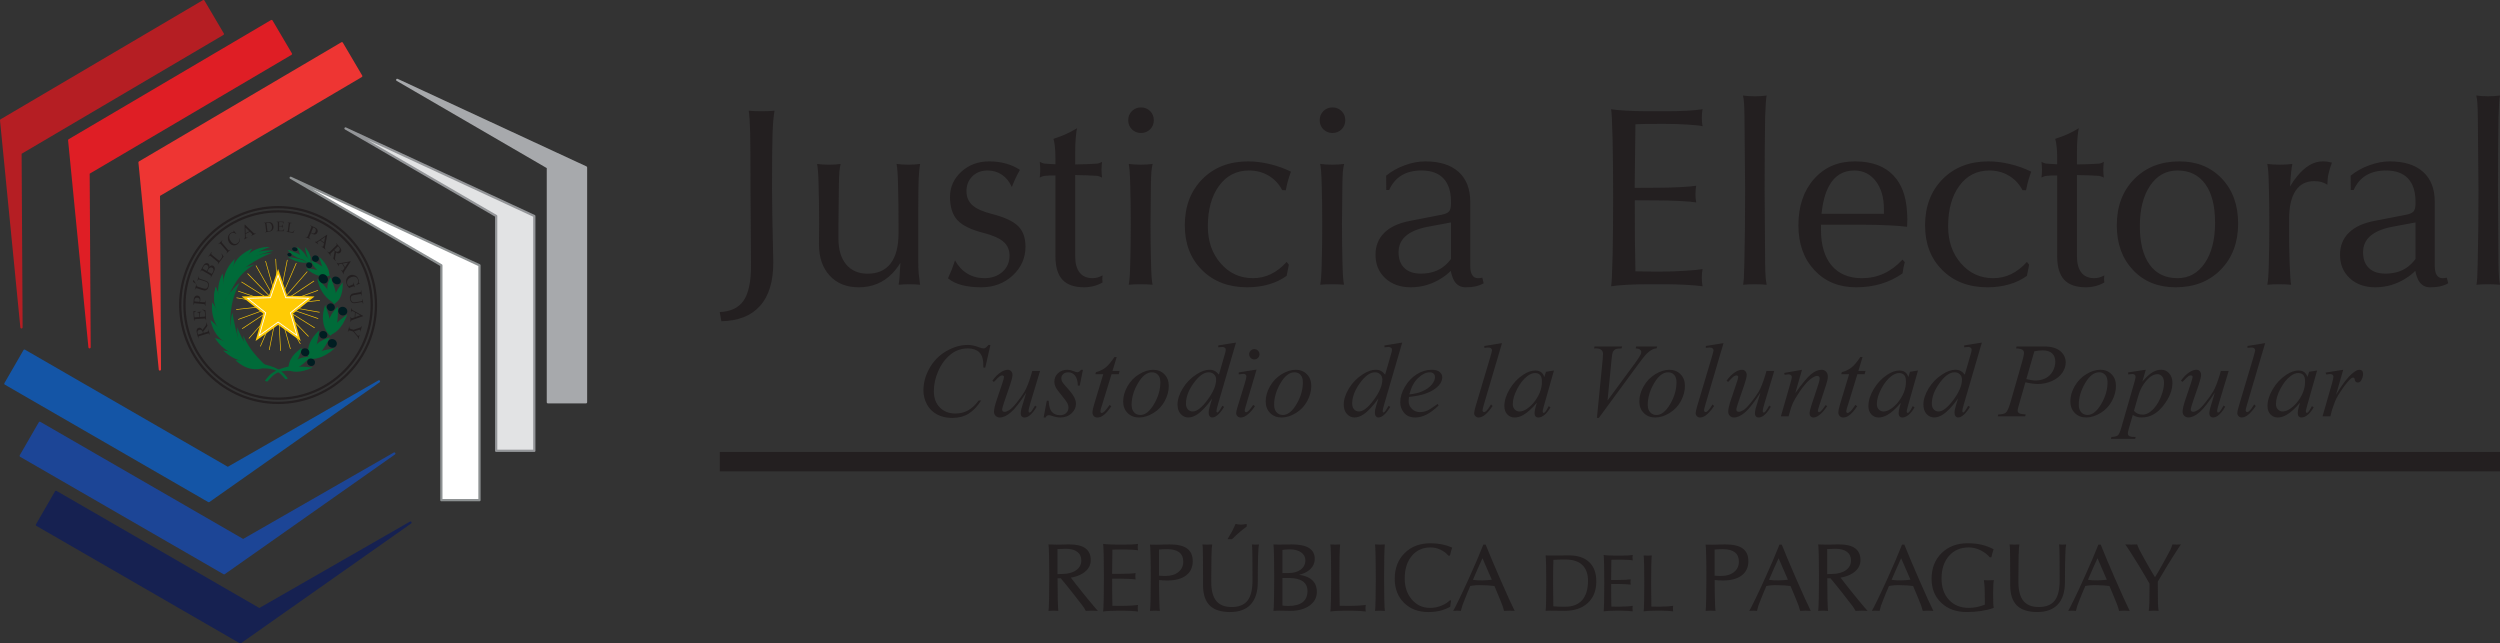 <?xml version="1.0" encoding="UTF-8"?>
<svg xmlns="http://www.w3.org/2000/svg" id="a" viewBox="0 0 290 74.638">
  <rect x="0" y="0" width="290" height="74.638" fill="#333333" stroke="none"/>
  <defs>
    <style>.b,.c{fill:#162151;}.d{fill:#8d9192;}.e,.f,.g,.h,.i,.j,.k,.l,.m,.n,.c,.o{fill-rule:evenodd;}.e,.p{fill:#ee3533;}.q,.f{fill:#fff;}.r,.i{fill:#1455a6;}.s,.j{fill:#a7a9ac;}.t{fill:#939598;}.u,.h{fill:#b51e23;}.g,.v{fill:#df1e25;}.w,.k{fill:#1c4596;}.l{fill:#e2e3e4;}.m{fill:#006b39;}.n,.x{fill:#ffcb05;}.y{fill:#231f20;}.o{fill:#001d21;}</style>
  </defs>
  <path class="y" d="M190.662,70.914c.011-.061,.02-.168,.028-.321,.008-.155,.017-.43,.028-.829,.013-.617,.019-1.314,.019-2.09,0-.776-.006-1.473-.019-2.09-.011-.399-.02-.675-.028-.829-.008-.152-.017-.26-.028-.321,.139,.012,.296,.019,.472,.019,.176,0,.334-.006,.472-.019-.011,.058-.02,.164-.028,.316-.008,.154-.017,.432-.028,.832-.013,.617-.019,1.314-.019,2.09,.003,1.036,.012,1.933,.028,2.69,.206,.01,.424,.013,.654,.01h.337c.285,0,.583-.01,.89-.03,.307-.019,.522-.041,.644-.064-.019,.094-.028,.2-.028,.32,0,.118,.009,.223,.028,.317-.134-.02-.335-.037-.605-.053-.27-.014-.516-.022-.737-.022h-.751c-.246,0-.497,.006-.754,.02-.256,.014-.447,.033-.575,.055m-4.642,0c.011-.061,.021-.168,.028-.323,.008-.153,.017-.43,.028-.829,.012-.626,.019-1.332,.019-2.12,0-.789-.006-1.493-.019-2.114-.011-.399-.02-.676-.028-.829-.008-.154-.017-.262-.028-.323,.109,.022,.293,.039,.549,.053,.256,.014,.515,.022,.776,.022h.709c.282,0,.536-.006,.761-.017,.223-.012,.418-.031,.581-.058-.019,.093-.028,.198-.028,.315,0,.118,.009,.221,.028,.312-.106-.024-.293-.044-.561-.059-.268-.017-.528-.025-.781-.025h-.33c-.287-.003-.555,.002-.806,.014l-.028,2.348,.834-.005c.274,0,.555-.008,.843-.022,.287-.016,.486-.033,.595-.053-.019,.09-.028,.193-.028,.31,0,.115,.009,.217,.028,.307-.109-.02-.309-.037-.595-.053-.288-.014-.569-.022-.843-.022l-.829-.004c-.003,1.007,.005,1.881,.023,2.623l.631,.01h.313c.282,0,.578-.01,.885-.03,.307-.019,.524-.041,.648-.064-.019,.094-.028,.2-.028,.32,0,.118,.009,.223,.028,.317-.131-.02-.33-.037-.6-.053-.27-.014-.518-.022-.742-.022h-.709c-.24,0-.488,.006-.745,.02-.256,.014-.449,.033-.58,.055Zm-5.833-.583h0c.393,.039,.848,.056,1.369,.05,.865,0,1.524-.257,1.976-.77,.451-.514,.676-1.263,.676-2.246,0-.806-.223-1.417-.67-1.836-.447-.419-1.102-.628-1.966-.628-.528,0-.988,.014-1.376,.041-.028,.765-.041,1.665-.038,2.697,0,1.04,.009,1.937,.028,2.693Zm-.841-.624c.012-.618,.018-1.306,.018-2.065,0-.77-.006-1.459-.018-2.068-.011-.402-.02-.68-.028-.832-.008-.154-.017-.26-.028-.318l.475,.019,2.231-.019c1.02,0,1.803,.261,2.353,.782,.549,.522,.823,1.266,.823,2.232,0,1.061-.329,1.897-.985,2.506-.658,.61-1.562,.913-2.712,.913l-1.71-.019-.475,.019c.011-.058,.022-.165,.03-.32,.006-.153,.016-.428,.027-.831Zm69.996-2.007h0c-.329-.585-.733-1.268-1.21-2.054l-.698-1.117c-.324-.511-.546-.859-.668-1.042-.12-.185-.198-.298-.236-.337,.2,.015,.43,.022,.69,.022,.26,0,.49-.007,.69-.022,.07,.204,.15,.398,.238,.582,.09,.185,.234,.451,.43,.797l.417,.755c.367,.649,.694,1.208,.982,1.674l.002,.002c.277-.445,.582-.971,.915-1.577l.469-.855c.176-.307,.307-.552,.393-.735,.086-.185,.17-.398,.254-.643,.146,.015,.31,.022,.494,.022,.181,0,.344-.007,.488-.022-.037,.039-.116,.151-.236,.337-.122,.183-.344,.531-.67,1.042l-.647,1.034c-.438,.72-.815,1.354-1.133,1.904v.636c0,.86,.006,1.473,.017,1.84,.011,.366,.035,.672,.073,.916-.168-.015-.359-.022-.572-.022-.213,0-.404,.007-.572,.022,.037-.245,.062-.55,.073-.916,.011-.367,.017-.98,.017-1.84v-.404Zm-6.032-2.942c-.309,.66-.638,1.399-.987,2.216l-.122,.284c.333,.05,.7,.073,1.1,.065,.391-.007,.752-.032,1.088-.077l-.111-.262-.967-2.228h-.002Zm-2.693,4.723c.352-.722,.731-1.536,1.139-2.441,.696-1.53,1.247-2.818,1.655-3.866h.27c.413,1.036,.954,2.321,1.621,3.854,.395,.909,.759,1.726,1.09,2.452l.653,1.38c-.183-.015-.389-.022-.619-.022-.23,0-.434,.007-.613,.022-.047-.194-.103-.384-.167-.567-.065-.185-.172-.456-.322-.815l-.628-1.502c-.413-.055-.881-.086-1.403-.094-.526-.022-.992,.01-1.399,.094-.234,.533-.441,1.034-.623,1.502-.137,.329-.234,.585-.297,.77-.062,.185-.118,.389-.168,.612-.133-.015-.282-.022-.451-.022-.165,0-.312,.007-.445,.022,.037-.05,.103-.17,.198-.355,.093-.184,.263-.524,.509-1.025Zm-1.083-1.981c0,1.145-.272,2.012-.816,2.605-.544,.593-1.343,.89-2.394,.89-1.064,0-1.855-.254-2.368-.761-.512-.509-.771-1.29-.774-2.351v-.793l-.011-2.558c-.007-.453-.013-.77-.021-.956-.007-.185-.019-.325-.035-.424,.166,.015,.355,.022,.567,.022,.209,0,.398-.007,.565-.022-.022,.103-.04,.245-.051,.43-.011,.185-.024,.501-.039,.95-.015,.757-.023,1.609-.023,2.555v.455c.004,.974,.2,1.696,.586,2.166,.387,.469,.982,.705,1.784,.705,.84,0,1.453-.249,1.841-.745,.387-.497,.578-1.283,.574-2.356v-.219l-.011-2.561c-.008-.468-.015-.793-.022-.978-.008-.183-.019-.318-.033-.402,.121,.015,.258,.022,.407,.022,.152,0,.288-.007,.41-.022-.026,.127-.047,.284-.06,.467-.013,.185-.026,.49-.041,.913-.022,.755-.034,1.607-.034,2.553v.415Zm-11.404,3.495c-1.208,0-2.188-.355-2.94-1.066-.752-.71-1.128-1.64-1.128-2.788,0-1.225,.387-2.218,1.162-2.981,.774-.761,1.784-1.143,3.03-1.143,.58,0,1.115,.056,1.605,.17,.49,.114,.956,.288,1.397,.522-.058,.176-.107,.329-.142,.46-.037,.129-.075,.288-.114,.475l-.182,.002c-.307-.35-.679-.628-1.119-.836-.439-.208-.879-.311-1.316-.311-.956,0-1.723,.327-2.299,.984-.576,.655-.866,1.53-.866,2.624,0,1.032,.29,1.859,.866,2.478,.576,.619,1.343,.928,2.299,.928,.617,0,1.236-.123,1.855-.372v-.778c0-.501-.005-.888-.02-1.163-.015-.277-.047-.578-.093-.907,.17,.015,.364,.023,.583,.023,.219,0,.413-.007,.583-.023-.03,.127-.048,.284-.06,.468-.011,.185-.021,.488-.028,.911v.202c0,.515,.005,.881,.013,1.099,.009,.219,.03,.4,.058,.542-.909,.32-1.956,.481-3.144,.481Zm-7.597-6.237c-.309,.66-.638,1.399-.988,2.216l-.122,.284c.333,.05,.7,.073,1.1,.065,.391-.007,.752-.032,1.088-.077l-.11-.262-.967-2.228h-.002Zm-2.693,4.723c.351-.722,.731-1.536,1.139-2.441,.696-1.53,1.248-2.818,1.655-3.866h.269c.414,1.036,.954,2.321,1.622,3.854,.395,.909,.759,1.726,1.09,2.452l.653,1.38c-.183-.015-.389-.022-.619-.022-.23,0-.434,.007-.613,.022-.047-.194-.103-.384-.166-.567-.066-.185-.172-.456-.322-.815l-.628-1.502c-.413-.055-.881-.086-1.403-.094-.526-.022-.991,.01-1.399,.094-.234,.533-.442,1.034-.623,1.502-.136,.329-.234,.585-.297,.77-.062,.185-.118,.389-.169,.612-.133-.015-.282-.022-.451-.022-.165,0-.312,.007-.445,.022,.037-.05,.103-.17,.198-.355,.094-.184,.264-.524,.509-1.025Zm-5.886-2.884h0c.165-.015,.337-.021,.514-.017,.681,0,1.227-.142,1.634-.424,.408-.284,.612-.664,.612-1.139,0-.438-.157-.774-.47-1.008-.314-.234-.763-.352-1.35-.352-.342,.004-.657,.017-.941,.039v2.901Zm-.976,2.886c.015-.741,.022-1.565,.022-2.474,0-.922-.008-1.749-.022-2.478-.013-.481-.024-.814-.034-.999-.009-.183-.02-.311-.033-.38,.348,.011,.637,.021,.873,.026,.236,.005,.417,.004,.546-.004,.207-.009,.396-.015,.565-.019,.166-.002,.316-.004,.449-.004,.825,0,1.444,.151,1.853,.455,.411,.303,.617,.758,.617,1.363,0,.628-.303,1.139-.909,1.53-.391,.247-.856,.417-1.397,.509,.376,.499,.826,1.075,1.352,1.726l.608,.75c.424,.509,.714,.856,.871,1.04,.157,.185,.258,.297,.301,.337-.204-.015-.438-.022-.7-.022-.264,0-.495,.007-.701,.022-.093-.181-.207-.365-.339-.55-.133-.183-.346-.46-.641-.826l-.627-.804c-.482-.616-.916-1.148-1.3-1.601h-.369c0,.888,.007,1.691,.022,2.405,.013,.477,.025,.808,.034,.991,.009,.183,.02,.312,.034,.385-.169-.015-.359-.022-.573-.022-.213,0-.404,.007-.572,.022,.013-.069,.026-.196,.035-.384,.007-.181,.019-.514,.032-.995Zm-4.663-4.724c-.308,.66-.638,1.399-.988,2.216l-.121,.284c.333,.05,.699,.073,1.1,.065,.391-.007,.752-.032,1.089-.077l-.111-.262-.967-2.228h-.002Zm-2.693,4.723c.352-.722,.731-1.536,1.139-2.441,.696-1.53,1.248-2.818,1.655-3.866h.269c.413,1.036,.954,2.321,1.621,3.854,.395,.909,.759,1.726,1.09,2.452l.653,1.38c-.183-.015-.389-.022-.619-.022-.23,0-.434,.007-.613,.022-.047-.194-.102-.384-.166-.567-.066-.185-.172-.456-.322-.815l-.629-1.502c-.413-.055-.881-.086-1.403-.094-.526-.022-.991,.01-1.399,.094-.234,.533-.441,1.034-.623,1.502-.137,.329-.234,.585-.298,.77-.062,.185-.118,.389-.168,.612-.133-.015-.283-.022-.451-.022-.165,0-.312,.007-.445,.022,.037-.05,.103-.17,.198-.355,.093-.184,.264-.524,.509-1.025Zm-4.729-2.705h0c.23,.022,.477,.034,.743,.034,.63,0,1.133-.152,1.509-.453,.376-.301,.565-.705,.565-1.208,0-.479-.157-.84-.47-1.083-.312-.243-.774-.365-1.386-.365-.353,0-.673,.015-.961,.043v3.032Zm-.976,2.706c.015-.741,.022-1.565,.022-2.472,.004-.905-.004-1.725-.022-2.458-.013-.477-.024-.808-.034-.993-.009-.183-.021-.312-.034-.385,.288,.007,.541,.011,.758,.011,.219,0,.402-.004,.552-.011,.196-.009,.378-.015,.541-.019,.164-.002,.316-.004,.454-.004,.901,0,1.569,.159,2.005,.475,.434,.318,.651,.806,.651,1.466,0,.711-.256,1.262-.769,1.655-.514,.391-1.238,.587-2.173,.587-.361,.004-.686-.015-.974-.054h.011c-.004,.81,.004,1.543,.022,2.2,.013,.482,.024,.815,.034,1,.009,.183,.021,.311,.034,.38-.169-.015-.359-.022-.573-.022-.213,0-.404,.007-.572,.022,.013-.073,.026-.202,.036-.389,.007-.181,.019-.512,.032-.989Zm-25.951-4.724c-.309,.66-.638,1.399-.987,2.216l-.122,.284c.333,.05,.7,.073,1.1,.065,.391-.007,.752-.032,1.088-.077l-.11-.262-.967-2.228h-.002Zm-2.693,4.723c.351-.722,.731-1.536,1.139-2.441,.695-1.53,1.247-2.818,1.655-3.866h.269c.413,1.036,.954,2.321,1.622,3.854,.395,.909,.759,1.726,1.09,2.452l.653,1.38c-.183-.015-.389-.022-.619-.022-.23,0-.434,.007-.613,.022-.047-.194-.103-.384-.167-.567-.066-.185-.172-.456-.322-.815l-.628-1.502c-.414-.055-.881-.086-1.403-.094-.526-.022-.991,.01-1.399,.094-.234,.533-.441,1.034-.623,1.502-.137,.329-.234,.585-.297,.77-.062,.185-.118,.389-.169,.612-.133-.015-.282-.022-.451-.022-.165,0-.312,.007-.445,.022,.037-.05,.103-.17,.198-.355,.093-.184,.264-.524,.509-1.025Zm-.952,.235c-.026,.125-.047,.234-.06,.329-.015,.096-.026,.208-.034,.335-.387,.213-.783,.369-1.189,.468-.406,.099-.857,.148-1.354,.148-1.157,0-2.098-.357-2.818-1.07-.72-.713-1.079-1.642-1.079-2.79,0-1.225,.383-2.218,1.148-2.978,.765-.761,1.764-1.141,2.996-1.141,.471,0,.909,.04,1.313,.12,.404,.081,.806,.206,1.208,.378-.058,.177-.107,.331-.142,.46-.037,.129-.075,.286-.114,.467l-.181,.011c-.245-.29-.554-.522-.928-.694-.374-.174-.754-.26-1.137-.26-.909,0-1.636,.327-2.184,.984-.548,.655-.821,1.528-.821,2.618,0,.99,.277,1.805,.832,2.449,.554,.641,1.257,.963,2.108,.963,.445,0,.877-.083,1.294-.247,.419-.165,.769-.389,1.049-.673l.094,.123Zm-8.753-.234c.015-.741,.023-1.565,.023-2.474,0-.922-.008-1.749-.023-2.478-.013-.477-.024-.808-.034-.993-.009-.183-.02-.312-.034-.385,.168,.015,.359,.022,.572,.022,.213,0,.404-.007,.572-.022-.013,.073-.024,.202-.034,.385-.01,.185-.02,.516-.034,.993-.015,.737-.022,1.561-.022,2.473,0,.92,.007,1.747,.022,2.48,.013,.477,.024,.808,.034,.993,.009,.183,.02,.312,.034,.385-.168-.015-.359-.022-.572-.022-.213,0-.404,.007-.572,.022,.013-.073,.026-.202,.036-.389,.007-.181,.019-.512,.032-.989Zm-5.244,1.446c.013-.073,.024-.202,.033-.385,.01-.185,.021-.516,.034-.995,.015-.741,.022-1.577,.022-2.508,0-.931-.007-1.767-.022-2.508-.013-.479-.024-.81-.034-.995-.009-.183-.02-.312-.033-.385,.166,.015,.355,.022,.567,.022,.211,0,.4-.007,.567-.022-.013,.069-.024,.197-.034,.38-.009,.185-.02,.518-.034,.999-.015,.74-.022,1.577-.022,2.508,.004,1.244,.015,2.319,.034,3.228,.247,.011,.509,.015,.785,.011h.404c.342,0,.7-.011,1.068-.035,.369-.022,.627-.048,.773-.076-.023,.112-.034,.239-.034,.384,0,.142,.011,.267,.034,.38-.161-.024-.402-.045-.726-.064-.324-.017-.619-.026-.884-.026h-.901c-.296,0-.597,.007-.905,.024-.307,.017-.537,.04-.69,.066Zm-5.563-3.883v3.194c.215,.032,.445,.049,.69,.049,.73,0,1.282-.146,1.655-.436,.374-.292,.561-.722,.561-1.292,0-.501-.183-.879-.548-1.133-.364-.254-.903-.382-1.614-.382h-.744Zm0-3.256v2.684h.685c.6,0,1.079-.135,1.438-.402,.357-.269,.537-.627,.537-1.072,0-.387-.164-.696-.494-.928-.329-.232-.768-.348-1.321-.348-.305-.004-.585,.019-.845,.066Zm-.976,5.693c.015-.741,.022-1.565,.022-2.474,.003-.922-.004-1.749-.022-2.478-.013-.481-.025-.814-.034-.999-.009-.183-.02-.311-.034-.38l.542,.022,1.605-.022c.883,0,1.545,.141,1.984,.419,.44,.279,.66,.696,.66,1.253,0,.584-.266,1.057-.795,1.421-.288,.197-.627,.34-1.014,.432,.552,.077,.991,.23,1.32,.46,.49,.338,.735,.851,.735,1.533,0,.649-.284,1.176-.853,1.582-.571,.406-1.311,.608-2.228,.608l-1.416-.022-.542,.022c.013-.069,.026-.196,.036-.384,.007-.181,.018-.514,.032-.995Zm-5.394-6.937c.209-.338,.378-.632,.51-.881,.131-.248,.273-.546,.423-.892,.237,.054,.447,.082,.628,.082,.179,0,.4-.028,.66-.082l.011,.29-.752,.597c-.279,.238-.598,.533-.959,.886h-.522Zm3.512,4.955c0,1.145-.271,2.012-.815,2.605-.545,.593-1.343,.89-2.394,.89-1.064,0-1.855-.254-2.368-.761-.512-.509-.77-1.29-.774-2.351v-.793l-.011-2.558c-.007-.453-.013-.77-.021-.956-.007-.185-.018-.325-.035-.424,.166,.015,.356,.022,.567,.022,.21,0,.399-.007,.565-.022-.023,.103-.039,.245-.051,.43-.011,.185-.024,.501-.039,.95-.015,.757-.022,1.609-.022,2.555v.455c.004,.974,.2,1.696,.585,2.166,.387,.469,.982,.705,1.784,.705,.84,0,1.453-.249,1.84-.745,.387-.497,.578-1.283,.574-2.356v-.219l-.011-2.561c-.007-.468-.015-.793-.022-.978-.007-.183-.019-.318-.034-.402,.122,.015,.258,.022,.408,.022,.151,0,.288-.007,.409-.022-.026,.127-.047,.284-.06,.467-.013,.185-.026,.49-.041,.913-.023,.755-.034,1.607-.034,2.553v.415Zm-11.463-.724h0c.23,.022,.477,.034,.743,.034,.63,0,1.133-.152,1.509-.453,.376-.301,.565-.705,.565-1.208,0-.479-.157-.84-.469-1.083-.312-.243-.774-.365-1.386-.365-.354,0-.673,.015-.961,.043v3.032Zm-.976,2.706c.015-.741,.022-1.565,.022-2.472,.004-.905-.004-1.725-.022-2.458-.013-.477-.025-.808-.034-.993-.009-.183-.021-.312-.034-.385,.288,.007,.54,.011,.758,.011,.219,0,.402-.004,.552-.011,.196-.009,.378-.015,.54-.019,.165-.002,.316-.004,.454-.004,.902,0,1.569,.159,2.005,.475,.434,.318,.651,.806,.651,1.466,0,.711-.256,1.262-.768,1.655-.514,.391-1.238,.587-2.173,.587-.361,.004-.686-.015-.974-.054h.011c-.004,.81,.004,1.543,.022,2.2,.013,.482,.024,.815,.033,1,.01,.183,.021,.311,.034,.38-.168-.015-.359-.022-.572-.022-.213,0-.404,.007-.572,.022,.013-.073,.026-.202,.035-.389,.007-.181,.019-.512,.032-.989Zm-5.503,1.446c.013-.073,.025-.202,.034-.387,.009-.183,.021-.516,.034-.995,.015-.752,.023-1.599,.023-2.543,0-.947-.008-1.792-.023-2.536-.013-.479-.024-.812-.034-.995-.009-.185-.021-.314-.034-.387,.131,.026,.352,.047,.658,.063,.307,.017,.617,.026,.931,.026h.851c.339,0,.643-.007,.913-.02,.267-.015,.501-.037,.698-.069-.022,.112-.034,.237-.034,.378,0,.142,.011,.266,.034,.374-.127-.028-.351-.052-.673-.071-.322-.021-.634-.03-.937-.03h-.397c-.344-.004-.666,.002-.967,.017l-.034,2.817,1.001-.005c.329,0,.666-.009,1.012-.026,.344-.019,.584-.04,.715-.064-.022,.109-.034,.232-.034,.372,0,.138,.011,.26,.034,.368-.131-.024-.37-.045-.715-.064-.346-.017-.682-.026-1.012-.026l-.995-.005c-.004,1.208,.005,2.257,.028,3.148l.758,.011h.376c.339,0,.694-.011,1.062-.035,.368-.022,.628-.048,.778-.076-.022,.112-.034,.239-.034,.384,0,.142,.011,.267,.034,.38-.157-.024-.396-.045-.72-.064-.324-.017-.621-.026-.89-.026h-.851c-.288,0-.585,.007-.894,.024-.307,.017-.539,.04-.696,.066Zm-5.293-4.332h0c.164-.015,.337-.021,.514-.017,.681,0,1.227-.142,1.635-.424,.408-.284,.612-.664,.612-1.139,0-.438-.157-.774-.469-1.008-.314-.234-.763-.352-1.35-.352-.342,.004-.657,.017-.941,.039v2.901Zm-.977,2.886c.015-.741,.023-1.565,.023-2.474,0-.922-.007-1.749-.023-2.478-.013-.481-.024-.814-.033-.999-.01-.183-.021-.311-.034-.38,.348,.011,.638,.021,.873,.026,.236,.005,.417,.004,.546-.004,.208-.009,.396-.015,.565-.019,.166-.002,.316-.004,.449-.004,.825,0,1.444,.151,1.853,.455,.411,.303,.617,.758,.617,1.363,0,.628-.303,1.139-.909,1.53-.391,.247-.857,.417-1.397,.509,.376,.499,.826,1.075,1.352,1.726l.608,.75c.424,.509,.714,.856,.871,1.04,.157,.185,.258,.297,.301,.337-.204-.015-.438-.022-.7-.022-.264,0-.495,.007-.701,.022-.093-.181-.207-.365-.338-.55-.133-.183-.346-.46-.641-.826l-.627-.804c-.482-.616-.916-1.148-1.3-1.601h-.369c0,.888,.008,1.691,.022,2.405,.013,.477,.025,.808,.034,.991,.01,.183,.02,.312,.034,.385-.168-.015-.359-.022-.572-.022-.213,0-.404,.007-.572,.022,.013-.069,.026-.196,.035-.384,.008-.181,.019-.514,.032-.995Z"></path>
  <path class="y" d="M287.414,30.503c.059-2.429,.088-5.255,.088-8.478l-.074-8.419c-.01-.779-.029-1.332-.054-1.665-.025-.338-.064-.622-.123-.862,.402,.059,.862,.088,1.381,.088,.509,0,.965-.03,1.367-.088-.039,.181-.069,.441-.093,.774-.024,.338-.054,.921-.083,1.754-.039,2.41-.059,5.211-.059,8.404l.059,8.493c.01,.71,.029,1.229,.054,1.567,.024,.333,.064,.651,.123,.96-.402-.039-.857-.059-1.372-.059-.509,0-.96,.02-1.361,.059,.034-.191,.069-.46,.093-.803,.019-.334,.034-.911,.054-1.724m-7.214-.47v-4.232l-2.753,.515c-1.111,.22-1.944,.578-2.498,1.063-.553,.49-.832,1.111-.832,1.881,0,.793,.225,1.4,.676,1.831,.445,.431,1.087,.647,1.92,.647,.931,0,1.729-.215,2.396-.647,.43-.284,.793-.642,1.092-1.058Zm-4.668,3.291c-1.215,0-2.199-.348-2.953-1.048-.759-.701-1.136-1.607-1.136-2.728,0-1.033,.343-1.886,1.028-2.557,.68-.671,1.685-1.127,3.007-1.377l3.63-.705c.43-.083,.719-.216,.871-.392,.147-.176,.22-.475,.22-.906v-.196c0-1.19-.289-2.096-.867-2.713-.582-.617-1.43-.926-2.551-.926-.911,0-1.68,.186-2.307,.563-.622,.372-1.107,.94-1.45,1.7h-.334l-.014-1.66c.612-.505,1.332-.911,2.16-1.21,.823-.299,1.616-.45,2.376-.45,1.675,0,2.968,.406,3.869,1.219,.901,.809,1.352,1.969,1.352,3.478v7.43c0,.47,.078,.823,.23,1.063,.152,.24,.372,.358,.656,.358,.21,0,.382-.019,.514-.059l.157,.651c-.544,.318-1.249,.475-2.111,.465-.563,0-.999-.25-1.307-.745-.172-.308-.304-.695-.401-1.165-.304,.318-.667,.602-1.078,.862-1.097,.7-2.288,1.048-3.561,1.048Zm-12.347-2.816c.039-1.322,.058-2.831,.058-4.521,0-1.661-.019-3.149-.058-4.457-.02-.75-.039-1.298-.069-1.635-.024-.338-.064-.632-.108-.882,.426,.059,.911,.088,1.455,.088,.544,0,1.029-.029,1.455-.088-.049,.211-.093,.485-.132,.823-.039,.343-.083,.906-.133,1.704v.083c.255-.441,.524-.828,.804-1.165,.945-1.161,1.934-1.739,2.973-1.739,.211,0,.402,.009,.568,.034,.167,.024,.333,.064,.505,.108-.181,.48-.308,.896-.382,1.253-.088,.352-.138,.789-.147,1.308-.245-.152-.485-.26-.72-.318-.235-.064-.505-.093-.808-.093-.95,0-1.67,.377-2.165,1.127-.495,.749-.744,1.841-.744,3.276v.583c-.01,1.689,.01,3.193,.059,4.515,.034,.843,.064,1.425,.088,1.758,.024,.333,.054,.588,.088,.759-.407-.039-.867-.059-1.386-.059-.515,0-.969,.02-1.376,.059,.044-.25,.083-.543,.108-.886,.029-.333,.049-.882,.069-1.636Zm-10.598,1.758c1.322,0,2.38-.583,3.173-1.754,.793-1.166,1.19-2.728,1.19-4.682,0-1.935-.377-3.428-1.136-4.481-.754-1.048-1.831-1.572-3.227-1.572-1.323,0-2.381,.587-3.174,1.758-.793,1.175-1.19,2.737-1.19,4.691,0,1.935,.377,3.428,1.136,4.472,.754,1.043,1.832,1.567,3.228,1.567Zm-.231,1.058c-2.018,0-3.659-.666-4.917-1.993-1.259-1.327-1.891-3.061-1.891-5.191,0-2.204,.671-3.992,2.018-5.363,1.347-1.372,3.095-2.057,5.25-2.057,2.018,0,3.659,.666,4.917,1.993,1.258,1.327,1.891,3.066,1.891,5.207,0,2.204-.671,3.991-2.014,5.358-1.337,1.366-3.09,2.047-5.255,2.047Zm-8.257-.558c-.651,.372-1.366,.558-2.151,.558-1.131,0-1.964-.294-2.507-.881-.539-.588-.808-1.494-.808-2.719v-9.374c-.417-.01-.804,.005-1.17,.044-.098,0-.206,.02-.333,.064-.122,.039-.23,.093-.318,.147,.039-.353,.059-.657,.059-.916,0-.259-.02-.563-.059-.921,.098,.059,.206,.108,.328,.152,.118,.044,.221,.064,.309,.064l1.185,.073v-.779c0-.431-.019-.852-.064-1.273-.044-.416-.098-.715-.167-.896,.559-.186,1.029-.362,1.411-.534,.387-.171,.832-.406,1.342-.705-.069,.196-.123,.568-.167,1.122-.044,.558-.063,1.141-.063,1.758v1.323c.936-.01,1.758-.04,2.469-.089,.093,0,.206-.019,.328-.064,.127-.044,.23-.093,.318-.152-.039,.358-.059,.661-.059,.921,0,.26,.02,.563,.059,.916-.088-.054-.191-.103-.318-.147-.123-.044-.23-.064-.314-.064-.72-.049-1.547-.078-2.483-.088v9.408c0,.832,.172,1.465,.514,1.9,.343,.436,.842,.651,1.499,.651,.392,0,.779-.108,1.161-.323-.019,.157-.029,.294-.029,.407,0,.117,.01,.259,.029,.416Zm-8.718-2.057l-.259,1.288c-.602,.436-1.288,.769-2.062,.989-.769,.225-1.607,.338-2.517,.338-2.15,0-3.898-.666-5.231-1.993-1.337-1.327-2.003-3.056-2.003-5.186,0-2.209,.681-3.997,2.037-5.368,1.357-1.372,3.13-2.057,5.309-2.057,.803,0,1.636,.103,2.498,.308,.862,.205,1.685,.5,2.468,.881-.142,.397-.254,.754-.343,1.058-.083,.304-.171,.671-.254,1.102l-.417-.015c-.372-.715-.896-1.274-1.572-1.675-.671-.402-1.43-.602-2.272-.602-1.445,0-2.606,.587-3.472,1.768-.872,1.175-1.308,2.748-1.308,4.711,0,1.729,.494,3.159,1.494,4.3,.994,1.141,2.243,1.71,3.742,1.71,.739,0,1.435-.157,2.086-.475,.656-.319,1.263-.789,1.817-1.41l.259,.328Zm-16.848-5.907h0v-.573c0-1.332-.318-2.405-.945-3.223-.632-.818-1.46-1.229-2.493-1.229-1.278,0-2.243,.578-2.89,1.729-.46,.798-.759,1.896-.906,3.296h7.234Zm-3.232,8.522c-1.989,0-3.6-.666-4.834-1.993-1.235-1.327-1.851-3.061-1.851-5.201,0-2.209,.602-3.997,1.807-5.363,1.21-1.367,2.782-2.047,4.727-2.047h.029c1.959,0,3.458,.553,4.491,1.665,.911,.974,1.425,2.336,1.538,4.09,.029,.333,.044,.676,.044,1.033l-.029,.789v.015c-.431-.069-1.131-.128-2.096-.171-.964-.049-1.934-.073-2.899-.073h-4.996v.543c0,1.807,.412,3.203,1.239,4.188,.828,.98,1.999,1.469,3.522,1.469,.906,0,1.753-.181,2.537-.539,.784-.362,1.504-.901,2.165-1.621l.26,.308c-.069,.25-.122,.465-.157,.642-.039,.176-.073,.397-.103,.656-.754,.534-1.587,.94-2.488,1.209-.906,.27-1.871,.402-2.904,.402Zm-12.955-2.821c.059-2.429,.089-5.255,.089-8.478l-.074-8.419c-.01-.779-.029-1.332-.054-1.665-.024-.338-.064-.622-.122-.862,.402,.059,.862,.088,1.381,.088,.509,0,.965-.03,1.366-.088-.039,.181-.069,.441-.093,.774-.025,.338-.054,.921-.084,1.754-.039,2.41-.058,5.211-.058,8.404l.058,8.493c.01,.71,.029,1.229,.054,1.567,.024,.333,.064,.651,.122,.96-.401-.039-.857-.059-1.371-.059-.51,0-.96,.02-1.362,.059,.034-.191,.069-.46,.093-.803,.02-.334,.034-.911,.054-1.724Zm-15.457,2.704c.034-.191,.064-.53,.088-1.014,.024-.48,.054-1.352,.088-2.606,.039-1.969,.059-4.188,.059-6.661,0-2.478-.019-4.692-.059-6.641-.034-1.253-.064-2.126-.088-2.605-.024-.485-.054-.823-.088-1.014,.343,.069,.921,.123,1.724,.167,.804,.043,1.617,.068,2.439,.068h2.229c.886,0,1.685-.019,2.39-.054,.701-.039,1.312-.098,1.827-.181-.059,.294-.088,.622-.088,.99,0,.372,.029,.695,.088,.979-.333-.073-.92-.137-1.763-.186-.843-.054-1.661-.079-2.454-.079h-1.038c-.901-.009-1.744,.005-2.532,.044l-.088,7.376,2.62-.014c.862,0,1.744-.025,2.65-.069,.901-.049,1.528-.103,1.871-.167-.058,.284-.088,.607-.088,.975,0,.362,.03,.68,.088,.965-.343-.064-.969-.117-1.871-.166-.906-.044-1.788-.069-2.65-.069l-2.605-.015c-.01,3.164,.014,5.912,.073,8.242l1.983,.03h.985c.887,0,1.817-.03,2.782-.093,.965-.058,1.646-.127,2.038-.201-.059,.294-.088,.627-.088,1.004,0,.372,.029,.7,.088,.994-.411-.064-1.038-.118-1.886-.167-.847-.044-1.626-.068-2.331-.068h-2.229c-.754,0-1.533,.02-2.341,.064-.803,.044-1.41,.103-1.821,.172Zm-18.572-3.174v-4.232l-2.753,.515c-1.111,.22-1.944,.578-2.498,1.063-.553,.49-.832,1.111-.832,1.881,0,.793,.225,1.4,.676,1.831,.445,.431,1.087,.647,1.92,.647,.931,0,1.729-.215,2.395-.647,.43-.284,.793-.642,1.092-1.058Zm-4.668,3.291c-1.215,0-2.199-.348-2.953-1.048-.759-.701-1.136-1.607-1.136-2.728,0-1.033,.343-1.886,1.028-2.557,.68-.671,1.685-1.127,3.007-1.377l3.629-.705c.43-.083,.719-.216,.871-.392,.147-.176,.221-.475,.221-.906v-.196c0-1.19-.289-2.096-.867-2.713-.582-.617-1.43-.926-2.551-.926-.911,0-1.68,.186-2.307,.563-.622,.372-1.107,.94-1.45,1.7h-.334l-.014-1.66c.612-.505,1.332-.911,2.16-1.21,.823-.299,1.616-.45,2.375-.45,1.675,0,2.968,.406,3.869,1.219,.901,.809,1.352,1.969,1.352,3.478v7.43c0,.47,.078,.823,.23,1.063,.152,.24,.372,.358,.656,.358,.21,0,.382-.019,.514-.059l.157,.651c-.544,.318-1.249,.475-2.111,.465-.563,0-.999-.25-1.307-.745-.171-.308-.304-.695-.401-1.165-.304,.318-.667,.602-1.078,.862-1.097,.7-2.288,1.048-3.561,1.048Zm-9.08-20.864c.416,0,.769,.142,1.058,.426,.284,.289,.426,.642,.426,1.058,0,.417-.142,.769-.426,1.058-.289,.283-.642,.426-1.058,.426-.416,0-.769-.142-1.058-.426-.284-.289-.426-.642-.426-1.058,0-.416,.142-.769,.426-1.058,.289-.284,.642-.426,1.058-.426Zm-1.249,18.048c.039-1.322,.059-2.831,.059-4.521,0-1.661-.019-3.149-.059-4.457-.019-.759-.039-1.308-.069-1.645-.024-.333-.064-.622-.108-.872,.407,.059,.872,.088,1.396,.088,.514,0,.974-.029,1.381-.088-.069,.27-.118,.569-.147,.911-.029,.338-.049,.871-.059,1.606l-.044,4.457c0,1.689,.02,3.198,.059,4.521,.02,.764,.039,1.312,.069,1.65,.024,.333,.063,.622,.107,.872-.406-.039-.867-.059-1.385-.059-.515,0-.97,.02-1.377,.059,.044-.25,.084-.538,.108-.872,.029-.338,.049-.886,.069-1.65Zm-3.811,.201l-.259,1.288c-.602,.436-1.288,.769-2.062,.989-.769,.225-1.607,.338-2.517,.338-2.15,0-3.899-.666-5.231-1.993-1.337-1.327-2.003-3.056-2.003-5.186,0-2.209,.68-3.997,2.037-5.368,1.357-1.372,3.13-2.057,5.309-2.057,.804,0,1.636,.103,2.498,.308,.862,.205,1.685,.5,2.468,.881-.142,.397-.254,.754-.343,1.058-.083,.304-.172,.671-.254,1.102l-.417-.015c-.372-.715-.896-1.274-1.572-1.675-.671-.402-1.43-.602-2.272-.602-1.445,0-2.606,.587-3.472,1.768-.872,1.175-1.308,2.748-1.308,4.711,0,1.729,.495,3.159,1.494,4.3,.994,1.141,2.243,1.71,3.742,1.71,.74,0,1.435-.157,2.086-.475,.656-.319,1.263-.789,1.817-1.41l.259,.328Zm-17.151-18.249c.416,0,.769,.142,1.058,.426,.284,.289,.426,.642,.426,1.058,0,.417-.142,.769-.426,1.058-.289,.283-.642,.426-1.058,.426-.417,0-.769-.142-1.058-.426-.285-.289-.426-.642-.426-1.058,0-.416,.142-.769,.426-1.058,.289-.284,.641-.426,1.058-.426Zm-1.249,18.048c.039-1.322,.059-2.831,.059-4.521,0-1.661-.019-3.149-.059-4.457-.02-.759-.039-1.308-.069-1.645-.025-.333-.064-.622-.108-.872,.406,.059,.871,.088,1.395,.088,.514,0,.975-.029,1.382-.088-.068,.27-.118,.569-.147,.911-.03,.338-.049,.871-.059,1.606l-.044,4.457c0,1.689,.02,3.198,.059,4.521,.02,.764,.039,1.312,.069,1.65,.024,.333,.064,.622,.108,.872-.407-.039-.867-.059-1.386-.059-.514,0-.97,.02-1.376,.059,.044-.25,.083-.538,.108-.872,.029-.338,.049-.886,.069-1.65Zm-3.213,2.258c-.652,.372-1.366,.558-2.15,.558-1.131,0-1.964-.294-2.508-.881-.538-.588-.808-1.494-.808-2.719v-9.374c-.416-.01-.803,.005-1.171,.044-.098,0-.206,.02-.333,.064-.123,.039-.23,.093-.318,.147,.039-.353,.059-.657,.059-.916,0-.259-.019-.563-.059-.921,.098,.059,.206,.108,.328,.152,.117,.044,.22,.064,.308,.064l1.185,.073v-.779c0-.431-.019-.852-.064-1.273-.044-.416-.098-.715-.166-.896,.558-.186,1.028-.362,1.41-.534,.387-.171,.833-.406,1.342-.705-.068,.196-.122,.568-.166,1.122-.044,.558-.064,1.141-.064,1.758v1.323c.936-.01,1.758-.04,2.468-.089,.093,0,.205-.019,.328-.064,.127-.044,.23-.093,.318-.152-.039,.358-.059,.661-.059,.921,0,.26,.019,.563,.059,.916-.088-.054-.191-.103-.318-.147-.123-.044-.23-.064-.313-.064-.72-.049-1.547-.078-2.483-.088v9.408c0,.832,.171,1.465,.514,1.9,.343,.436,.842,.651,1.499,.651,.392,0,.779-.108,1.161-.323-.019,.157-.029,.294-.029,.407,0,.117,.01,.259,.029,.416Zm-10.525-11.073c-.269-.608-.647-1.083-1.136-1.416-.485-.333-1.048-.499-1.68-.499-.72,0-1.307,.225-1.763,.676-.456,.451-.681,1.024-.681,1.729,0,.671,.235,1.215,.705,1.636,.455,.406,1.22,.739,2.282,1.009,1.415,.362,2.414,.822,2.998,1.391,.572,.563,.862,1.357,.862,2.375,0,1.327-.495,2.449-1.489,3.365-.989,.911-2.204,1.366-3.639,1.366-.872,0-1.626-.088-2.267-.259-.642-.172-1.176-.431-1.597-.784,.181-.391,.328-.735,.446-1.024,.113-.293,.235-.642,.372-1.053,.362,.666,.837,1.175,1.42,1.528,.588,.358,1.249,.534,1.984,.534,.852,0,1.552-.245,2.101-.735,.544-.485,.818-1.117,.818-1.881,0-.666-.235-1.2-.705-1.611-.465-.406-1.239-.749-2.312-1.024-1.435-.363-2.444-.852-3.026-1.474-.573-.622-.862-1.519-.862-2.694,0-1.155,.441-2.135,1.318-2.933,.877-.799,1.949-1.195,3.228-1.195,.7,0,1.357,.088,1.969,.26,.612,.171,1.146,.416,1.596,.73-.211,.367-.382,.685-.504,.965-.138,.279-.28,.617-.436,1.019Zm-20.061-.162l-.049,4.452v1.714c0,1.268,.299,2.263,.896,2.978,.598,.715,1.43,1.072,2.488,1.072,1.175,0,2.067-.401,2.674-1.195,.607-.798,.911-1.964,.911-3.497v-1.073c0-1.66-.014-3.144-.054-4.452-.02-.764-.039-1.313-.069-1.645-.025-.333-.064-.622-.108-.872,.401,.059,.857,.088,1.366,.088,.51,0,.965-.029,1.367-.088-.078,.431-.133,.98-.162,1.656-.029,.671-.049,1.797-.049,3.384v6.456c0,.441,.015,.832,.044,1.17,.03,.338,.084,.789,.162,1.352-.367-.039-.784-.059-1.254-.059-.46,0-.871,.02-1.234,.059,.044-.269,.083-.573,.108-.911,.029-.338,.059-.876,.098-1.616v-.015c-.269,.441-.578,.847-.931,1.22-1.043,1.077-2.341,1.616-3.898,1.616-1.416,0-2.537-.451-3.365-1.347-.832-.896-1.249-2.106-1.249-3.634l.015-2.36c0-1.66-.02-3.144-.059-4.452-.014-.764-.039-1.313-.068-1.645-.025-.333-.059-.622-.108-.872,.402,.059,.862,.088,1.377,.088,.504,0,.955-.029,1.356-.088-.068,.265-.117,.569-.147,.901-.029,.333-.049,.872-.059,1.616Zm-10.251,.353c0-3.081-.015-5.226-.039-6.43-.029-1.205-.083-2.077-.167-2.611,.451,.039,.955,.059,1.513,.059,.559,0,1.053-.019,1.484-.059-.117,.612-.196,1.523-.235,2.728-.039,1.205-.059,3.306-.059,6.314l.034,3.199,.112,5.294c.015,2.258-.504,3.967-1.567,5.137-1.019,1.127-2.508,1.71-4.457,1.749l-.185-1.063c1.248-.058,2.164-.485,2.737-1.288,.607-.862,.906-2.268,.886-4.222l-.034-5.593-.025-3.213Z"></path>
  <g>
    <path class="y" d="M235.055,43.972c.444,.113,.8,.167,1.071,.167,.426,0,.817-.09,1.167-.269,.35-.179,.626-.446,.823-.804,.198-.359,.298-.729,.298-1.117,0-.401-.12-.719-.363-.953-.242-.234-.609-.352-1.102-.352-.265,0-.587,.034-.965,.102l-.929,3.226Zm-1.123-3.78h3.192c.837,0,1.462,.179,1.878,.54,.413,.36,.621,.799,.621,1.316,0,.409-.132,.808-.395,1.193-.262,.387-.654,.701-1.171,.941-.52,.241-1.079,.361-1.681,.361-.375,0-.851-.065-1.429-.198l-.672,2.34c-.153,.48-.228,.798-.228,.951,0,.116,.055,.214,.161,.289,.108,.077,.365,.127,.77,.149l-.059,.22h-3.179l.065-.22c.422,0,.715-.073,.882-.218,.165-.144,.342-.546,.534-1.204l1.326-4.615c.159-.554,.238-.925,.238-1.112,0-.139-.055-.255-.169-.346-.114-.091-.363-.147-.75-.167l.067-.22Zm-6.342,3.843c0-.255-.082-.46-.245-.615-.163-.157-.37-.234-.621-.234-.554,0-1.132,.416-1.733,1.244-.601,.829-.9,1.623-.9,2.381,0,.299,.077,.527,.23,.684,.153,.157,.338,.236,.552,.236,.483,0,1.057-.448,1.721-1.346,.664-.896,.996-1.68,.996-2.351Zm2.304-4.295l-2.098,7.193c-.114,.389-.169,.646-.169,.768,0,.034,.011,.067,.033,.098,.023,.033,.047,.047,.071,.047,.035,0,.075-.023,.124-.068,.092-.087,.242-.322,.457-.705l.203,.126c-.234,.389-.47,.691-.709,.906-.238,.214-.462,.322-.67,.322-.11,0-.206-.046-.289-.142-.081-.094-.122-.23-.122-.403,0-.226,.059-.527,.179-.906l.228-.752c-.638,.892-1.216,1.509-1.739,1.851-.36,.234-.705,.352-1.035,.352-.334,0-.623-.135-.871-.401-.248-.269-.373-.633-.373-1.094,0-.592,.206-1.224,.616-1.896,.409-.67,.951-1.218,1.625-1.638,.53-.338,1.018-.507,1.462-.507,.232,0,.434,.043,.601,.131,.169,.088,.337,.232,.499,.436l.566-1.967c.065-.226,.116-.407,.157-.542,.047-.159,.071-.289,.071-.393,0-.083-.03-.153-.09-.208-.084-.067-.192-.102-.322-.102-.091,0-.242,.014-.454,.043v-.22l2.049-.33Zm-9.605,3.532c-.277,0-.571,.118-.882,.352-.442,.332-.835,.823-1.179,1.477-.344,.651-.515,1.242-.515,1.769,0,.265,.077,.477,.23,.63,.153,.154,.327,.232,.525,.232,.491,0,1.024-.314,1.599-.943,.702-.837,1.042-1.694,1.02-2.575,0-.332-.071-.572-.214-.721-.143-.149-.338-.222-.585-.222Zm2.197-.293l-1.149,4.049-.138,.54c-.015,.053-.023,.097-.023,.132,0,.057,.014,.106,.041,.149,.022,.03,.051,.046,.085,.046,.037,0,.084-.028,.143-.084,.11-.106,.256-.34,.438-.702l.203,.144c-.232,.399-.47,.697-.715,.888-.244,.192-.47,.287-.678,.287-.145,0-.257-.043-.336-.128-.08-.083-.118-.208-.118-.369,0-.193,.045-.45,.133-.765l.132-.452c-.572,.678-1.1,1.153-1.581,1.424-.344,.193-.684,.291-1.016,.291-.318,0-.595-.118-.825-.354-.232-.236-.348-.562-.348-.978,0-.622,.205-1.277,.617-1.968,.409-.69,.933-1.242,1.564-1.658,.495-.328,.963-.493,1.401-.493,.263,0,.481,.059,.656,.175,.173,.116,.306,.31,.397,.579l.192-.607,.924-.147Zm-6.43-1.564l-.485,1.613h.823l-.098,.379h-.839l-1.082,3.523c-.138,.399-.207,.658-.207,.776,0,.063,.014,.112,.043,.145,.029,.035,.061,.051,.1,.051,.09,0,.208-.065,.353-.196,.085-.079,.277-.324,.57-.735l.198,.151c-.346,.524-.672,.888-.981,1.094-.21,.143-.422,.214-.638,.214-.165,0-.299-.053-.405-.161-.106-.108-.159-.247-.159-.416,0-.214,.067-.544,.202-.986l1.047-3.461h-.91l.059-.234c.438-.12,.808-.297,1.114-.533,.305-.234,.65-.644,1.035-1.224h.263Zm-7.025,1.478l-.778,2.703c.792-1.106,1.401-1.831,1.823-2.179,.424-.348,.829-.524,1.22-.524,.212,0,.387,.071,.526,.216,.139,.144,.205,.334,.205,.564,0,.236-.063,.552-.193,.947l-.819,2.489c-.094,.287-.141,.462-.141,.525,0,.053,.015,.098,.043,.135,.027,.035,.057,.053,.09,.053,.04,0,.093-.024,.153-.074,.187-.163,.391-.415,.613-.757l.185,.112c-.352,.521-.684,.89-1,1.104-.218,.149-.416,.222-.589,.222-.141,0-.252-.045-.336-.132-.084-.088-.124-.205-.124-.354,0-.189,.077-.517,.232-.982l.792-2.393c.1-.299,.151-.532,.151-.697,0-.079-.029-.144-.084-.193-.057-.051-.126-.075-.207-.075-.122,0-.267,.046-.434,.142-.32,.179-.654,.472-.998,.884-.346,.411-.711,.935-1.096,1.575-.203,.336-.372,.705-.507,1.105l-.283,.986h-.894l1.081-3.751c.126-.442,.19-.709,.19-.799,0-.088-.034-.163-.104-.226-.069-.065-.155-.098-.257-.098-.047,0-.13,.008-.246,.023l-.224,.037-.055-.22,2.065-.366Zm-3.22,.135l-1.089,3.619c-.161,.537-.242,.878-.242,1.018,0,.065,.008,.114,.028,.145,.02,.031,.047,.045,.08,.045,.053,0,.11-.027,.173-.084,.061-.055,.22-.297,.472-.725l.179,.136c-.277,.481-.558,.827-.847,1.041-.192,.136-.377,.205-.554,.205-.136,0-.244-.043-.324-.13-.081-.086-.12-.2-.12-.336,0-.135,.027-.311,.077-.534,.071-.272,.259-.904,.565-1.89-.703,1.106-1.29,1.864-1.762,2.275-.473,.41-.909,.615-1.308,.615-.187,0-.346-.063-.474-.189-.131-.124-.195-.283-.195-.477,0-.297,.104-.755,.313-1.373l.621-1.843c.153-.442,.228-.717,.228-.825,0-.047-.02-.088-.061-.122-.041-.033-.084-.051-.13-.051-.1,0-.2,.03-.299,.09-.1,.061-.326,.281-.678,.664l-.185-.132c.324-.462,.666-.803,1.028-1.02,.277-.171,.531-.257,.764-.257,.159,0,.291,.057,.391,.17,.102,.112,.153,.256,.153,.432,0,.212-.092,.593-.277,1.139l-.652,1.904c-.179,.517-.269,.845-.269,.984,0,.075,.025,.137,.077,.181,.051,.047,.121,.069,.206,.069,.137,0,.314-.065,.534-.198,.218-.131,.511-.423,.876-.876,.365-.454,.666-.878,.904-1.275,.236-.397,.486-1.028,.752-1.894l.144-.501h.902Zm-5.884-3.226l-2.104,7.135c-.103,.357-.155,.575-.155,.654,0,.059,.019,.11,.051,.149,.034,.04,.077,.061,.126,.061,.069,0,.142-.034,.222-.102,.185-.167,.382-.43,.586-.788l.183,.185c-.36,.53-.693,.898-.996,1.108-.224,.151-.438,.226-.639,.226-.145,0-.265-.051-.361-.153-.098-.102-.147-.218-.147-.352,0-.143,.068-.44,.2-.886l1.677-5.623c.132-.452,.197-.713,.197-.78,0-.094-.039-.171-.114-.232-.075-.063-.193-.094-.356-.094-.091,0-.234,.014-.423,.043v-.22l2.053-.33Zm-5.454,4.534c0-.371-.091-.656-.273-.853-.181-.198-.415-.295-.703-.295-.589,0-1.129,.42-1.621,1.261-.493,.839-.74,1.674-.74,2.503,0,.379,.096,.672,.287,.878,.192,.205,.434,.308,.725,.308,.562,0,1.091-.417,1.584-1.254,.493-.835,.74-1.684,.74-2.546Zm.978,.424c0,.595-.159,1.185-.474,1.77-.316,.583-.755,1.047-1.322,1.387-.564,.342-1.112,.513-1.645,.513-.546,0-.99-.173-1.334-.521-.344-.348-.515-.798-.515-1.35,0-.583,.169-1.169,.505-1.758,.336-.587,.784-1.053,1.346-1.393,.564-.342,1.108-.513,1.634-.513,.523,0,.957,.173,1.297,.519,.34,.344,.509,.794,.509,1.347Zm-10.206,3.719l.66-6.746c.03-.342,.047-.572,.047-.693,0-.179-.067-.328-.2-.448-.135-.12-.344-.179-.629-.179h-.216l.061-.22h3.193l-.067,.22c-.346,.004-.583,.041-.713,.108-.129,.07-.23,.185-.308,.35-.039,.088-.081,.338-.124,.751l-.474,4.837,3.173-4.314c.342-.468,.558-.796,.646-.982,.059-.124,.09-.232,.09-.324,0-.108-.047-.204-.139-.283-.091-.08-.262-.128-.513-.145l.071-.22h2.424l-.059,.22c-.195,.017-.35,.053-.466,.114-.218,.104-.436,.261-.652,.47-.218,.212-.56,.638-1.028,1.279l-4.556,6.202h-.22Zm-7.186-5.206c-.277,0-.57,.118-.882,.352-.442,.332-.835,.823-1.179,1.477-.344,.651-.515,1.242-.515,1.769,0,.265,.078,.477,.23,.63,.153,.154,.328,.232,.526,.232,.491,0,1.024-.314,1.599-.943,.703-.837,1.043-1.694,1.021-2.575,0-.332-.071-.572-.214-.721-.142-.149-.338-.222-.585-.222Zm2.198-.293l-1.149,4.049-.138,.54c-.014,.053-.023,.097-.023,.132,0,.057,.014,.106,.041,.149,.023,.03,.051,.046,.086,.046,.037,0,.084-.028,.142-.084,.11-.106,.257-.34,.438-.702l.203,.144c-.232,.399-.47,.697-.715,.888-.245,.192-.471,.287-.679,.287-.144,0-.256-.043-.336-.128-.079-.083-.118-.208-.118-.369,0-.193,.045-.45,.133-.765l.132-.452c-.572,.678-1.1,1.153-1.58,1.424-.344,.193-.684,.291-1.016,.291-.318,0-.595-.118-.825-.354-.232-.236-.348-.562-.348-.978,0-.622,.206-1.277,.617-1.968,.41-.69,.933-1.242,1.564-1.658,.495-.328,.964-.493,1.401-.493,.263,0,.481,.059,.656,.175,.173,.116,.305,.31,.397,.579l.192-.607,.924-.147Zm-6.026-3.178l-2.104,7.135c-.104,.357-.155,.575-.155,.654,0,.059,.018,.11,.051,.149,.035,.04,.077,.061,.126,.061,.069,0,.143-.034,.222-.102,.185-.167,.383-.43,.587-.788l.183,.185c-.36,.53-.692,.898-.996,1.108-.224,.151-.438,.226-.64,.226-.145,0-.264-.051-.36-.153-.098-.102-.147-.218-.147-.352,0-.143,.067-.44,.2-.886l1.676-5.623c.132-.452,.198-.713,.198-.78,0-.094-.039-.171-.114-.232-.075-.063-.193-.094-.356-.094-.091,0-.234,.014-.423,.043v-.22l2.053-.33Zm-10.749,5.951c.603-.067,1.094-.183,1.472-.346,.501-.22,.878-.482,1.128-.788,.25-.304,.375-.595,.375-.87,0-.167-.053-.304-.161-.407-.108-.104-.263-.155-.462-.155-.416,0-.856,.216-1.322,.65-.467,.432-.811,1.071-1.031,1.916Zm-.043,.293c-.025,.198-.037,.36-.037,.491,0,.352,.128,.651,.383,.898,.255,.246,.566,.37,.931,.37,.291,0,.572-.059,.841-.175,.269-.116,.67-.375,1.202-.774l.122,.173c-.943,.932-1.843,1.399-2.698,1.399-.583,0-1.021-.183-1.316-.547-.296-.367-.442-.77-.442-1.21,0-.593,.183-1.198,.55-1.817,.364-.622,.825-1.102,1.377-1.446,.554-.344,1.122-.515,1.709-.515,.422,0,.733,.086,.937,.257,.202,.171,.303,.375,.303,.609,0,.33-.132,.647-.399,.949-.353,.395-.87,.713-1.552,.955-.454,.165-1.09,.292-1.91,.383Zm-3.088-2.01c0-.255-.081-.46-.244-.615-.163-.157-.371-.234-.621-.234-.554,0-1.132,.416-1.733,1.244-.601,.829-.9,1.623-.9,2.381,0,.299,.077,.527,.23,.684,.153,.157,.338,.236,.552,.236,.483,0,1.057-.448,1.721-1.346,.664-.896,.996-1.68,.996-2.351Zm2.304-4.295l-2.098,7.193c-.114,.389-.169,.646-.169,.768,0,.034,.01,.067,.032,.098,.023,.033,.047,.047,.071,.047,.035,0,.075-.023,.124-.068,.091-.087,.242-.322,.456-.705l.204,.126c-.234,.389-.47,.691-.709,.906-.238,.214-.462,.322-.67,.322-.11,0-.206-.046-.289-.142-.081-.094-.122-.23-.122-.403,0-.226,.059-.527,.179-.906l.228-.752c-.637,.892-1.216,1.509-1.74,1.851-.36,.234-.705,.352-1.035,.352-.334,0-.623-.135-.872-.401-.249-.269-.373-.633-.373-1.094,0-.592,.205-1.224,.615-1.896,.409-.67,.951-1.218,1.625-1.638,.53-.338,1.019-.507,1.462-.507,.232,0,.434,.043,.601,.131,.169,.088,.336,.232,.499,.436l.566-1.967c.065-.226,.116-.407,.157-.542,.047-.159,.071-.289,.071-.393,0-.083-.03-.153-.09-.208-.084-.067-.191-.102-.322-.102-.092,0-.242,.014-.454,.043v-.22l2.049-.33Zm-11.522,4.595c0-.371-.092-.656-.273-.853-.181-.198-.415-.295-.703-.295-.589,0-1.129,.42-1.621,1.261-.493,.839-.739,1.674-.739,2.503,0,.379,.096,.672,.287,.878,.192,.205,.434,.308,.725,.308,.562,0,1.091-.417,1.585-1.254,.493-.835,.739-1.684,.739-2.546Zm.977,.424c0,.595-.158,1.185-.474,1.77-.316,.583-.755,1.047-1.322,1.387-.564,.342-1.112,.513-1.646,.513-.546,0-.99-.173-1.334-.521-.344-.348-.515-.798-.515-1.35,0-.583,.169-1.169,.505-1.758,.336-.587,.784-1.053,1.346-1.393,.564-.342,1.108-.513,1.634-.513,.523,0,.957,.173,1.297,.519,.34,.344,.509,.794,.509,1.347Zm-6.348-1.89l-1.254,4.232c-.084,.285-.126,.456-.126,.514,0,.061,.018,.11,.051,.148,.034,.037,.075,.057,.122,.057,.053,0,.118-.03,.194-.091,.204-.175,.409-.43,.617-.76l.21,.138c-.259,.41-.562,.75-.91,1.021-.256,.201-.503,.301-.74,.301-.154,0-.283-.049-.381-.144-.097-.096-.148-.216-.148-.36,0-.149,.055-.395,.161-.742l.831-2.7c.129-.436,.191-.709,.191-.819,0-.088-.031-.159-.091-.214-.063-.057-.147-.084-.255-.084-.088,0-.267,.022-.542,.065v-.232l2.071-.33Zm-.261-2.371c.167,0,.31,.057,.426,.173,.116,.116,.173,.258,.173,.426,0,.163-.059,.303-.177,.421-.118,.118-.259,.177-.422,.177-.163,0-.303-.059-.421-.177-.118-.118-.177-.259-.177-.421,0-.167,.057-.31,.173-.426,.116-.116,.259-.173,.426-.173Zm-4.431,3.538c0-.255-.082-.46-.245-.615-.163-.157-.371-.234-.621-.234-.554,0-1.133,.416-1.734,1.244-.601,.829-.9,1.623-.9,2.381,0,.299,.078,.527,.23,.684,.153,.157,.338,.236,.552,.236,.483,0,1.057-.448,1.721-1.346,.664-.896,.996-1.68,.996-2.351Zm2.303-4.295l-2.098,7.193c-.114,.389-.169,.646-.169,.768,0,.034,.01,.067,.033,.098,.022,.033,.046,.047,.071,.047,.035,0,.076-.023,.124-.068,.092-.087,.242-.322,.456-.705l.204,.126c-.234,.389-.47,.691-.709,.906-.238,.214-.462,.322-.67,.322-.11,0-.206-.046-.289-.142-.082-.094-.122-.23-.122-.403,0-.226,.059-.527,.179-.906l.228-.752c-.638,.892-1.216,1.509-1.74,1.851-.36,.234-.705,.352-1.035,.352-.334,0-.623-.135-.872-.401-.248-.269-.372-.633-.372-1.094,0-.592,.205-1.224,.615-1.896,.409-.67,.951-1.218,1.625-1.638,.529-.338,1.018-.507,1.462-.507,.233,0,.434,.043,.601,.131,.169,.088,.336,.232,.499,.436l.566-1.967c.065-.226,.116-.407,.157-.542,.047-.159,.071-.289,.071-.393,0-.083-.03-.153-.09-.208-.083-.067-.191-.102-.322-.102-.092,0-.242,.014-.455,.043v-.22l2.049-.33Zm-8.772,4.595c0-.371-.092-.656-.273-.853-.181-.198-.415-.295-.703-.295-.589,0-1.129,.42-1.621,1.261-.493,.839-.739,1.674-.739,2.503,0,.379,.096,.672,.287,.878,.192,.205,.434,.308,.725,.308,.562,0,1.092-.417,1.584-1.254,.493-.835,.74-1.684,.74-2.546Zm.977,.424c0,.595-.159,1.185-.474,1.77-.315,.583-.756,1.047-1.322,1.387-.564,.342-1.112,.513-1.646,.513-.546,0-.99-.173-1.334-.521-.344-.348-.515-.798-.515-1.35,0-.583,.169-1.169,.505-1.758,.336-.587,.784-1.053,1.346-1.393,.565-.342,1.108-.513,1.634-.513,.523,0,.957,.173,1.297,.519,.34,.344,.509,.794,.509,1.347Zm-6.043-3.344l-.485,1.613h.823l-.098,.379h-.839l-1.081,3.523c-.138,.399-.208,.658-.208,.776,0,.063,.014,.112,.043,.145,.029,.035,.061,.051,.1,.051,.09,0,.208-.065,.352-.196,.086-.079,.277-.324,.571-.735l.197,.151c-.346,.524-.672,.888-.981,1.094-.21,.143-.422,.214-.638,.214-.165,0-.3-.053-.405-.161-.106-.108-.159-.247-.159-.416,0-.214,.067-.544,.202-.986l1.047-3.461h-.911l.059-.234c.439-.12,.809-.297,1.114-.533,.306-.234,.65-.644,1.035-1.224h.263Zm-3.917,1.478l-.366,1.833h-.22c-.021-.538-.135-.929-.34-1.173-.208-.244-.465-.366-.772-.366-.247,0-.442,.067-.589,.204-.145,.134-.218,.297-.218,.489,0,.132,.029,.257,.088,.377,.057,.118,.183,.285,.379,.501,.519,.566,.854,.992,1.004,1.277,.153,.287,.228,.558,.228,.812,0,.413-.173,.782-.517,1.102-.347,.32-.78,.48-1.308,.48-.287,0-.619-.067-.994-.199-.131-.047-.233-.069-.306-.069-.179,0-.314,.089-.406,.269h-.222l.367-1.943h.22c.024,.611,.149,1.043,.377,1.295,.228,.252,.537,.379,.932,.379,.303,0,.544-.084,.721-.253,.177-.169,.267-.377,.267-.625,0-.159-.033-.305-.096-.44-.112-.238-.346-.568-.703-.99-.356-.422-.585-.739-.686-.949-.102-.212-.153-.422-.153-.633,0-.385,.141-.711,.422-.978,.281-.267,.641-.399,1.085-.399,.126,0,.243,.01,.347,.031,.055,.012,.185,.057,.391,.134,.206,.077,.342,.116,.41,.116,.171,0,.316-.094,.43-.281h.228Zm-4.973,.135l-1.09,3.619c-.161,.537-.242,.878-.242,1.018,0,.065,.008,.114,.029,.145,.021,.031,.047,.045,.079,.045,.053,0,.11-.027,.173-.084,.061-.055,.22-.297,.473-.725l.179,.136c-.277,.481-.558,.827-.848,1.041-.192,.136-.377,.205-.554,.205-.136,0-.244-.043-.324-.13-.081-.086-.12-.2-.12-.336,0-.135,.027-.311,.078-.534,.071-.272,.258-.904,.564-1.89-.703,1.106-1.289,1.864-1.762,2.275-.473,.41-.908,.615-1.307,.615-.188,0-.347-.063-.475-.189-.13-.124-.195-.283-.195-.477,0-.297,.104-.755,.314-1.373l.621-1.843c.153-.442,.228-.717,.228-.825,0-.047-.02-.088-.061-.122-.041-.033-.083-.051-.13-.051-.1,0-.199,.03-.299,.09-.1,.061-.326,.281-.679,.664l-.185-.132c.324-.462,.666-.803,1.029-1.02,.277-.171,.531-.257,.763-.257,.159,0,.291,.057,.391,.17,.102,.112,.153,.256,.153,.432,0,.212-.092,.593-.277,1.139l-.652,1.904c-.179,.517-.269,.845-.269,.984,0,.075,.025,.137,.078,.181,.051,.047,.12,.069,.206,.069,.136,0,.313-.065,.533-.198,.218-.131,.511-.423,.876-.876,.364-.454,.666-.878,.905-1.275,.236-.397,.486-1.028,.751-1.894l.145-.501h.902Zm-5.756-3.018l-.598,2.627h-.22l-.024-.658c-.021-.238-.065-.452-.139-.639-.071-.188-.179-.35-.324-.487-.145-.138-.328-.246-.548-.324-.22-.077-.464-.116-.733-.116-.717,0-1.346,.196-1.882,.587-.686,.497-1.224,1.199-1.613,2.108-.32,.749-.481,1.507-.481,2.277,0,.784,.23,1.411,.693,1.878,.462,.468,1.063,.703,1.805,.703,.558,0,1.055-.124,1.49-.371,.436-.248,.841-.629,1.216-1.145h.283c-.438,.697-.925,1.208-1.458,1.536-.534,.328-1.173,.493-1.916,.493-.662,0-1.247-.139-1.758-.416-.509-.277-.896-.666-1.163-1.167-.267-.501-.401-1.041-.401-1.619,0-.884,.236-1.743,.711-2.578,.472-.837,1.122-1.495,1.947-1.972,.825-.479,1.658-.717,2.497-.717,.393,0,.835,.093,1.324,.283,.214,.08,.368,.12,.464,.12,.096,0,.179-.02,.25-.061,.071-.039,.192-.153,.359-.342h.22Z"></path>
    <path class="y" d="M269.76,43.222l2.055-.33-.837,2.903c.703-1.189,1.342-2.022,1.916-2.497,.324-.271,.589-.405,.794-.405,.132,0,.236,.039,.314,.116,.075,.079,.114,.192,.114,.338,0,.265-.067,.515-.204,.755-.096,.179-.232,.269-.411,.269-.092,0-.172-.031-.236-.09-.067-.059-.108-.151-.122-.275-.008-.075-.027-.126-.055-.149-.032-.033-.069-.049-.114-.049-.067,0-.13,.016-.191,.046-.102,.058-.261,.212-.47,.467-.332,.389-.691,.894-1.078,1.513-.167,.263-.309,.558-.43,.888-.167,.454-.263,.725-.287,.817l-.195,.753h-.91l1.069-3.715c.128-.428,.192-.734,.192-.916,0-.072-.029-.13-.09-.179-.078-.063-.179-.094-.302-.094-.078,0-.222,.016-.43,.053l-.092-.22Zm-3.173,.049c-.277,0-.57,.118-.882,.352-.442,.332-.835,.823-1.179,1.477-.344,.651-.516,1.242-.516,1.769,0,.265,.078,.477,.23,.63,.153,.154,.328,.232,.526,.232,.491,0,1.024-.314,1.599-.943,.703-.837,1.043-1.694,1.021-2.575,0-.332-.071-.572-.214-.721-.142-.149-.338-.222-.585-.222Zm2.197-.293l-1.149,4.049-.138,.54c-.014,.053-.023,.097-.023,.132,0,.057,.015,.106,.041,.149,.023,.03,.051,.046,.086,.046,.037,0,.084-.028,.142-.084,.11-.106,.257-.34,.438-.702l.204,.144c-.232,.399-.47,.697-.715,.888-.244,.192-.47,.287-.678,.287-.145,0-.256-.043-.336-.128-.079-.083-.118-.208-.118-.369,0-.193,.045-.45,.132-.765l.132-.452c-.573,.678-1.1,1.153-1.58,1.424-.344,.193-.684,.291-1.016,.291-.318,0-.595-.118-.825-.354-.233-.236-.349-.562-.349-.978,0-.622,.206-1.277,.617-1.968,.409-.69,.933-1.242,1.564-1.658,.495-.328,.964-.493,1.402-.493,.262,0,.48,.059,.656,.175,.173,.116,.305,.31,.397,.579l.192-.607,.924-.147Zm-6.026-3.178l-2.104,7.135c-.104,.357-.155,.575-.155,.654,0,.059,.018,.11,.051,.149,.035,.04,.077,.061,.126,.061,.069,0,.143-.034,.222-.102,.185-.167,.383-.43,.587-.788l.183,.185c-.36,.53-.692,.898-.996,1.108-.224,.151-.438,.226-.64,.226-.144,0-.265-.051-.36-.153-.098-.102-.147-.218-.147-.352,0-.143,.067-.44,.2-.886l1.676-5.623c.133-.452,.198-.713,.198-.78,0-.094-.039-.171-.114-.232-.075-.063-.193-.094-.356-.094-.092,0-.234,.014-.424,.043v-.22l2.053-.33Zm-4.232,3.226l-1.09,3.619c-.161,.537-.243,.878-.243,1.018,0,.065,.008,.114,.029,.145,.02,.031,.047,.045,.079,.045,.053,0,.11-.027,.173-.084,.061-.055,.22-.297,.473-.725l.179,.136c-.277,.481-.558,.827-.847,1.041-.191,.136-.377,.205-.554,.205-.137,0-.245-.043-.324-.13-.082-.086-.12-.2-.12-.336,0-.135,.026-.311,.077-.534,.071-.272,.259-.904,.564-1.89-.703,1.106-1.289,1.864-1.762,2.275-.473,.41-.908,.615-1.307,.615-.188,0-.346-.063-.475-.189-.13-.124-.196-.283-.196-.477,0-.297,.104-.755,.314-1.373l.621-1.843c.153-.442,.228-.717,.228-.825,0-.047-.02-.088-.061-.122-.041-.033-.083-.051-.13-.051-.1,0-.199,.03-.3,.09-.099,.061-.325,.281-.678,.664l-.185-.132c.324-.462,.666-.803,1.028-1.02,.277-.171,.532-.257,.764-.257,.159,0,.291,.057,.391,.17,.102,.112,.153,.256,.153,.432,0,.212-.092,.593-.277,1.139l-.652,1.904c-.179,.517-.269,.845-.269,.984,0,.075,.024,.137,.077,.181,.051,.047,.12,.069,.205,.069,.137,0,.314-.065,.534-.198,.217-.131,.511-.423,.876-.876,.364-.454,.666-.878,.904-1.275,.236-.397,.487-1.028,.751-1.894l.144-.501h.903Zm-10.988,4.631c.249,.293,.584,.44,1.008,.44,.21,0,.423-.057,.639-.173,.218-.114,.429-.285,.638-.513,.208-.226,.395-.486,.56-.784,.165-.296,.312-.644,.444-1.045,.13-.403,.196-.8,.196-1.193,0-.318-.074-.562-.222-.731-.149-.169-.322-.253-.521-.253-.438,0-.872,.247-1.301,.742-.428,.495-.737,1.073-.929,1.735l-.511,1.776Zm1.373-4.766l-.395,1.371c.434-.509,.821-.864,1.161-1.068,.34-.202,.686-.303,1.041-.303s.656,.141,.907,.42c.25,.281,.376,.646,.376,1.094,0,.874-.356,1.764-1.069,2.666-.711,.904-1.542,1.356-2.489,1.356-.198,0-.375-.021-.527-.063-.153-.043-.326-.118-.515-.226l-.444,1.538c-.087,.303-.13,.501-.13,.593,0,.087,.022,.163,.067,.224,.047,.063,.12,.11,.224,.145,.104,.034,.309,.051,.615,.051l-.053,.22h-2.811l.059-.22c.371-.016,.619-.08,.749-.192,.128-.112,.265-.42,.407-.927l1.505-5.224c.092-.332,.138-.537,.138-.617,0-.108-.03-.191-.093-.25-.061-.061-.155-.092-.283-.092-.114,0-.275,.015-.482,.043v-.232l2.042-.306Zm-4.438,1.442c0-.371-.091-.656-.273-.853-.181-.198-.415-.295-.703-.295-.589,0-1.128,.42-1.621,1.261-.493,.839-.739,1.674-.739,2.503,0,.379,.096,.672,.287,.878,.192,.205,.434,.308,.725,.308,.562,0,1.092-.417,1.585-1.254,.493-.835,.739-1.684,.739-2.546Zm.978,.424c0,.595-.159,1.185-.475,1.77-.315,.583-.755,1.047-1.322,1.387-.564,.342-1.112,.513-1.645,.513-.546,0-.99-.173-1.334-.521-.344-.348-.515-.798-.515-1.35,0-.583,.169-1.169,.505-1.758,.336-.587,.784-1.053,1.346-1.393,.564-.342,1.108-.513,1.633-.513,.523,0,.957,.173,1.298,.519,.34,.344,.509,.794,.509,1.347Z"></path>
  </g>
  <g>
    <polygon class="f" points="51.198 58.018 55.619 58.018 55.619 30.777 33.721 20.623 51.198 30.779 51.198 58.018"></polygon>
    <path class="d" d="M55.619,58.149h-4.421c-.072,0-.131-.059-.131-.131V30.854l-17.412-10.118c-.06-.035-.083-.112-.05-.174,.032-.062,.108-.087,.171-.058l21.898,10.153c.046,.022,.076,.068,.076,.119v27.241c0,.072-.059,.131-.131,.131Zm-4.29-.262h4.16V30.861l-19.25-8.926,15.025,8.731c.041,.024,.065,.066,.065,.113v27.109Z"></path>
    <polygon class="l" points="57.557 52.295 61.979 52.295 61.979 25.054 40.08 14.9 57.557 25.055 57.557 52.295"></polygon>
    <path class="t" d="M61.979,52.426h-4.422c-.072,0-.131-.059-.131-.131V25.131l-17.412-10.117c-.06-.035-.082-.112-.05-.174,.033-.062,.108-.087,.171-.058l21.899,10.154c.046,.022,.076,.068,.076,.119v27.241c0,.072-.059,.131-.131,.131Zm-4.291-.262h4.16V25.137l-19.251-8.926,15.025,8.731c.041,.024,.065,.066,.065,.113v27.109Z"></path>
    <polygon class="j" points="63.554 46.662 67.975 46.662 67.975 19.421 46.077 9.267 63.554 19.422 63.554 46.662"></polygon>
    <path class="s" d="M67.976,46.793h-4.422c-.072,0-.131-.059-.131-.131V19.498l-17.411-10.117c-.061-.035-.083-.112-.05-.174,.032-.062,.108-.088,.171-.058l21.899,10.154c.046,.022,.076,.068,.076,.119v27.241c0,.072-.059,.131-.131,.131Zm-4.291-.262h4.16V19.505l-19.25-8.927,15.025,8.731c.04,.024,.065,.066,.065,.113v27.109Z"></path>
    <polygon class="i" points="2.837 40.678 .626 44.507 24.217 58.128 43.96 44.24 26.427 54.298 2.837 40.678"></polygon>
    <path class="r" d="M24.218,58.259c-.022,0-.045-.006-.065-.018L.561,44.62c-.063-.036-.084-.116-.048-.178l2.211-3.829c.017-.03,.046-.052,.079-.061,.033-.009,.069-.004,.099,.013l23.525,13.582,17.468-10.02c.06-.035,.138-.016,.176,.043,.037,.059,.022,.137-.035,.177l-19.743,13.888c-.023,.016-.049,.024-.075,.024ZM.805,44.459l23.405,13.514,17.356-12.208-15.074,8.647c-.041,.023-.09,.023-.13-0L2.885,40.857l-2.08,3.602Z"></path>
    <polygon class="k" points="4.614 49.048 2.403 52.877 25.995 66.497 45.738 52.61 28.204 62.667 4.614 49.048"></polygon>
    <path class="w" d="M25.995,66.628c-.022,0-.045-.006-.065-.018L2.338,52.99c-.063-.036-.084-.116-.048-.178l2.211-3.829c.017-.03,.046-.052,.08-.061,.033-.008,.069-.005,.099,.013l23.526,13.582,17.468-10.02c.06-.035,.138-.016,.176,.043,.037,.059,.022,.137-.035,.177l-19.743,13.887c-.023,.016-.049,.024-.075,.024ZM2.582,52.829l23.405,13.513,17.356-12.208-15.074,8.647c-.041,.023-.09,.023-.131-0L4.662,49.226l-2.08,3.603Z"></path>
    <polygon class="c" points="6.494 57.057 4.283 60.886 27.874 74.507 47.618 60.619 30.084 70.677 6.494 57.057"></polygon>
    <path class="b" d="M27.874,74.638c-.022,0-.045-.006-.065-.018L4.218,61c-.063-.036-.084-.116-.048-.178l2.211-3.829c.017-.03,.046-.052,.079-.061,.033-.009,.069-.004,.099,.013l23.525,13.582,17.468-10.021c.06-.034,.138-.016,.176,.043,.037,.059,.022,.137-.035,.177l-19.743,13.888c-.023,.016-.049,.024-.075,.024ZM4.462,60.838l23.405,13.513,17.356-12.208-15.074,8.647c-.041,.023-.09,.023-.131-0L6.542,57.236l-2.08,3.603Z"></path>
    <polygon class="e" points="41.904 8.827 39.66 5.017 16.186 18.838 18.546 42.861 18.43 22.648 41.904 8.827"></polygon>
    <path class="p" d="M18.546,42.992c-.067,0-.123-.051-.13-.118l-2.36-24.023c-.005-.051,.02-.1,.064-.126L39.594,4.904c.061-.036,.142-.016,.179,.046l2.243,3.81c.018,.03,.022,.066,.014,.099-.009,.034-.03,.062-.06,.08l-23.409,13.783,.116,20.137c0,.07-.054,.128-.124,.131l-.007,0Zm-2.222-24.083l2.075,21.117-.1-17.377c-0-.047,.024-.09,.064-.114l23.361-13.755-2.111-3.585-23.289,13.712Z"></path>
    <polygon class="g" points="33.745 6.251 31.501 2.441 8.027 16.262 10.387 40.285 10.271 20.072 33.745 6.251"></polygon>
    <path class="v" d="M10.387,40.416c-.067,0-.123-.051-.13-.118l-2.36-24.023c-.005-.051,.02-.1,.064-.126L31.435,2.328c.062-.037,.142-.016,.179,.046l2.244,3.81c.018,.03,.022,.066,.014,.099-.009,.034-.03,.062-.06,.08L10.403,20.146l.116,20.137c.001,.07-.054,.128-.124,.131l-.007,.001Zm-2.222-24.083l2.075,21.118-.1-17.377c-.001-.047,.024-.09,.064-.114L33.566,6.205l-2.111-3.584L8.166,16.332Z"></path>
    <polygon class="h" points="25.848 3.942 23.605 .132 .131 13.953 2.491 37.975 2.375 17.763 25.848 3.942"></polygon>
    <path class="u" d="M2.491,38.106c-.067,0-.123-.051-.13-.118L.001,13.966c-.005-.051,.02-.1,.064-.126L23.538,.018c.061-.037,.142-.016,.179,.046l2.244,3.811c.018,.03,.022,.066,.014,.099-.009,.034-.03,.062-.06,.08L2.507,17.837l.116,20.137c0,.07-.054,.128-.124,.131l-.007,0ZM.269,14.023l2.075,21.118-.1-17.377c-0-.047,.024-.09,.064-.114L25.669,3.895,23.558,.31,.269,14.023Z"></path>
    <path class="y" d="M32.26,46.381c-6.064,0-10.998-4.934-10.998-10.998,0-6.065,4.934-10.998,10.998-10.998s10.998,4.934,10.998,10.998c0,6.064-4.934,10.998-10.998,10.998Zm0-21.729c-5.917,0-10.731,4.814-10.731,10.731,0,5.917,4.814,10.731,10.731,10.731s10.731-4.814,10.731-10.731c0-5.917-4.814-10.731-10.731-10.731Z"></path>
    <path class="y" d="M32.26,46.869c-6.333,0-11.486-5.153-11.486-11.486s5.152-11.486,11.486-11.486,11.486,5.153,11.486,11.486-5.153,11.486-11.486,11.486Zm0-22.705c-6.186,0-11.219,5.033-11.219,11.219s5.033,11.219,11.219,11.219,11.219-5.033,11.219-11.219-5.033-11.219-11.219-11.219Z"></path>
    <polygon class="x" points="27.651 37.088 27.626 37.019 36.876 33.645 36.901 33.713 27.651 37.088"></polygon>
    <rect class="x" x="26.951" y="35.337" width="10.658" height=".072" transform="translate(-8.757 60.056) rotate(-78.643)"></rect>
    <rect class="x" x="32.209" y="30.08" width=".072" height="10.597" transform="translate(-8.414 10.116) rotate(-15.8)"></rect>
    <polygon class="x" points="35.765 39.057 28.692 31.754 28.747 31.701 35.819 39.004 35.765 39.057"></polygon>
    <polygon class="x" points="36.901 36.995 27.613 33.803 27.637 33.734 36.925 36.926 36.901 36.995"></polygon>
    <rect class="x" x="27.367" y="35.336" width="9.769" height=".073" transform="translate(-3.651 3.712) rotate(-6.236)"></rect>
    <polygon class="x" points="28.897 39.289 28.844 39.243 35.617 31.479 35.67 31.525 28.897 39.289"></polygon>
    <rect class="x" x="32.228" y="30.023" width=".072" height="10.681" transform="translate(-1.829 1.76) rotate(-3.039)"></rect>
    <rect class="x" x="27.019" y="35.316" width="10.532" height=".071" transform="translate(-12.962 50.995) rotate(-66.668)"></rect>
    <polygon class="x" points="34.812 39.914 29.66 30.824 29.721 30.789 34.874 39.88 34.812 39.914"></polygon>
    <polygon class="x" points="36.486 38.068 27.989 32.73 28.029 32.667 36.526 38.005 36.486 38.068"></polygon>
    <polygon class="x" points="37.064 36.261 27.429 34.577 27.442 34.506 37.076 36.189 37.064 36.261"></polygon>
    <polygon class="x" points="28.107 38.165 28.066 38.103 36.412 32.557 36.452 32.619 28.107 38.165"></polygon>
    <path class="y" d="M41.709,38.852l-.135,.5-.037-.011,.007-.027c.005-.018,.004-.048-.001-.087-.006-.04-.019-.078-.04-.116-.021-.037-.058-.087-.111-.149l-.42-.501-.34-.103c-.083-.025-.137-.031-.164-.018-.035,.018-.06,.056-.076,.114l-.013,.046-.037-.011,.165-.608,.037,.011-.014,.051c-.016,.061-.011,.109,.017,.145,.017,.022,.063,.044,.139,.067l.32,.097,.673-.221c.079-.026,.129-.045,.15-.057,.021-.012,.051-.04,.088-.085,.011-.012,.019-.032,.027-.058l.037,.011-.166,.613-.037-.011,.009-.032c.009-.033,.01-.066,.003-.098-.007-.033-.025-.053-.055-.062-.024-.007-.073,.001-.147,.025l-.517,.166,.341,.407c.051,.061,.092,.096,.122,.106,.019,.006,.037,.006,.054-0,.017-.006,.033-.017,.046-.033,.013-.017,.025-.044,.035-.082l.037,.011Zm-.493-2.07l.584-.21-.55-.3-.034,.51Zm-.079,.025l.038-.575-.215-.117c-.053-.029-.092-.044-.12-.047-.021-.001-.041,.008-.058,.028-.018,.021-.032,.066-.041,.138l-.038-.003,.031-.468,.038,.003c.007,.063,.017,.104,.033,.123,.03,.04,.095,.086,.193,.139l1.121,.609-.003,.038-1.202,.431c-.097,.035-.16,.068-.19,.1-.03,.032-.049,.078-.057,.139l-.038-.003,.039-.587,.038,.003c-.001,.059,.006,.1,.02,.122,.014,.022,.033,.034,.056,.036,.03,.002,.079-.009,.147-.034l.208-.075Zm.886-2.096l.038-.006,.078,.521-.038,.006-.008-.056c-.009-.058-.038-.098-.089-.122-.024-.012-.074-.011-.151,.002l-.564,.095c-.14,.023-.25,.027-.331,.01-.081-.016-.156-.063-.224-.139-.068-.076-.113-.189-.135-.336-.024-.161-.016-.287,.024-.379,.04-.092,.102-.163,.185-.213,.058-.033,.17-.064,.337-.092l.543-.091c.085-.014,.14-.036,.162-.066,.023-.029,.03-.072,.022-.128l-.008-.056,.038-.006,.095,.636-.038,.006-.008-.056c-.009-.061-.034-.102-.074-.121-.027-.014-.08-.014-.158-.001l-.606,.102c-.054,.009-.115,.025-.183,.047-.068,.022-.12,.05-.155,.084-.035,.034-.061,.079-.078,.135-.018,.056-.021,.122-.009,.197,.014,.096,.047,.179,.098,.248,.051,.069,.109,.113,.175,.131,.066,.017,.173,.014,.321-.011l.563-.095c.087-.015,.139-.034,.158-.058,.026-.034,.035-.078,.026-.133l-.008-.056Zm-.275-1.834l-.405,.197-.012-.036c.091-.077,.153-.154,.186-.232,.048-.112,.048-.234,.004-.365-.061-.178-.175-.288-.339-.33-.139-.034-.286-.022-.442,.038-.126,.049-.232,.119-.319,.21-.086,.092-.139,.189-.159,.291-.02,.102-.015,.198,.016,.286,.018,.052,.041,.099,.07,.143,.029,.044,.063,.083,.103,.118l.382-.148c.066-.025,.108-.047,.125-.066,.017-.018,.027-.041,.029-.068,.003-.026-.005-.068-.024-.124l.037-.014,.186,.542-.037,.014-.009-.026c-.019-.054-.048-.084-.089-.091-.029-.005-.078,.007-.149,.034l-.405,.156c-.068-.064-.124-.131-.17-.2-.046-.07-.084-.152-.117-.246-.093-.27-.082-.507,.034-.711,.087-.153,.21-.26,.371-.322,.116-.045,.238-.058,.365-.04,.151,.021,.282,.08,.392,.176,.092,.081,.162,.191,.209,.331,.018,.051,.03,.099,.036,.144,.007,.045,.009,.11,.009,.197-0,.044,.002,.072,.006,.085,.004,.013,.014,.022,.028,.027,.015,.005,.039,.002,.073-.009l.013,.038Zm-1.728-1.875l.347-.54-.61,.11,.263,.429Zm-.048,.07l-.297-.484-.238,.043c-.059,.011-.099,.024-.122,.039-.018,.012-.028,.032-.031,.059-.002,.028,.013,.073,.045,.136l-.032,.022-.241-.394,.032-.022c.041,.046,.073,.072,.097,.078,.047,.012,.125,.008,.233-.013l1.241-.228,.02,.032-.715,1.109c-.058,.089-.089,.156-.095,.201-.006,.045,.005,.094,.033,.147l-.032,.022-.302-.493,.032-.022c.033,.048,.061,.076,.086,.085,.024,.009,.046,.006,.065-.007,.026-.018,.058-.058,.098-.12l.123-.192Zm-1.202-2.081l.023,.027,.016,.019c.091,.104,.182,.161,.271,.172,.089,.011,.166-.016,.232-.081,.064-.064,.098-.137,.101-.219,.003-.082-.027-.159-.089-.229-.027-.031-.069-.068-.125-.112l-.428,.422Zm.153,1.296l-.256-.291,.156-.844c-.025-.026-.045-.048-.06-.066l-.02-.022-.021-.026-.299,.295c-.065,.064-.098,.111-.101,.142-.004,.043,.012,.084,.047,.125l.038,.043-.028,.028-.411-.467,.028-.028,.036,.041c.041,.046,.084,.065,.129,.057,.026-.004,.068-.035,.127-.093l.665-.656c.065-.064,.098-.111,.101-.141,.004-.043-.012-.085-.048-.126l-.036-.041,.028-.028,.35,.397c.102,.116,.169,.209,.201,.28,.032,.07,.044,.146,.035,.227-.009,.081-.043,.15-.103,.208-.063,.062-.137,.095-.223,.097-.085,.002-.177-.033-.277-.105l-.097,.516c-.023,.118-.029,.207-.019,.266,.011,.059,.039,.121,.085,.187l-.028,.028Zm-1.325-2.159l.12-.64-.521,.354,.401,.286Zm-.019,.085l-.452-.323-.203,.139c-.05,.034-.083,.063-.098,.087-.012,.018-.014,.041-.006,.068,.008,.026,.038,.061,.092,.106l-.021,.034-.367-.262,.021-.034c.055,.026,.094,.036,.117,.032,.048-.008,.118-.044,.21-.108l1.058-.723,.03,.021-.248,1.317c-.02,.106-.025,.181-.013,.224,.011,.044,.039,.084,.085,.121l-.021,.034-.46-.329,.021-.034c.048,.031,.085,.044,.11,.043,.025-.002,.044-.013,.057-.033,.017-.027,.032-.077,.046-.151l.043-.228Zm-1.487-1.244c.032,.022,.059,.04,.084,.056,.025,.015,.046,.026,.065,.035,.066,.03,.134,.029,.204-.004,.07-.033,.122-.092,.157-.178,.024-.059,.035-.12,.032-.181-.003-.062-.02-.114-.052-.158-.032-.045-.075-.079-.128-.103-.032-.015-.077-.027-.133-.037l-.229,.571Zm-.023,.057l-.16,.4c-.035,.086-.047,.144-.037,.173,.012,.041,.043,.072,.092,.094l.05,.023-.015,.037-.555-.249,.015-.037,.049,.022c.055,.025,.101,.023,.14-.004,.021-.015,.048-.062,.079-.14l.355-.886c.034-.086,.048-.143,.038-.172-.013-.041-.044-.072-.093-.094l-.049-.022,.015-.037,.475,.213c.116,.052,.202,.106,.259,.161,.057,.055,.096,.123,.118,.204,.022,.081,.016,.162-.017,.244-.045,.112-.116,.187-.214,.226-.098,.039-.211,.029-.338-.028-.031-.014-.064-.031-.098-.052-.034-.021-.071-.046-.108-.074Zm-1.94-.31l.025,.01-.129,.287-.809-.12,.004-.03,.039,.006c.044,.006,.078-.004,.101-.032,.013-.016,.024-.056,.032-.119l.095-.714c.009-.069,.008-.114-.004-.133-.017-.027-.045-.043-.085-.049l-.039-.006,.004-.03,.473,.07-.004,.03c-.055-.009-.095-.009-.119-.001-.024,.008-.041,.02-.051,.037-.011,.016-.02,.057-.029,.123l-.092,.695c-.006,.045-.006,.077,0,.095,.004,.012,.013,.022,.025,.03,.012,.007,.052,.016,.119,.026l.076,.011c.08,.012,.137,.014,.172,.006,.034-.008,.066-.026,.098-.053,.031-.028,.064-.074,.1-.139Zm-1.749-.952v.442h.232c.06,0,.1-.01,.12-.029,.027-.025,.042-.07,.045-.134h.029v.389h-.029c-.007-.054-.015-.089-.022-.104-.009-.019-.025-.035-.046-.045-.021-.011-.054-.017-.098-.017h-.232v.368c0,.05,.002,.08,.006,.09,.004,.011,.011,.019,.022,.026,.01,.006,.03,.009,.059,.009h.179c.06,0,.103-.004,.13-.013,.027-.009,.053-.026,.078-.052,.032-.034,.065-.086,.099-.154h.031l-.091,.28h-.814v-.03h.037c.025,0,.048-.006,.071-.019,.017-.009,.028-.022,.034-.039,.006-.018,.009-.054,.009-.108v-.726c0-.071-.007-.115-.02-.131-.018-.022-.05-.033-.093-.033h-.037v-.031h.814l.012,.244h-.031c-.011-.059-.023-.099-.036-.121-.013-.022-.033-.039-.059-.05-.021-.008-.057-.012-.11-.012h-.289Zm-1.349,1.063c.067,.005,.123,.005,.167-.002,.119-.018,.212-.077,.279-.177,.067-.1,.09-.226,.07-.378-.02-.153-.076-.268-.166-.344-.09-.077-.197-.106-.32-.087-.046,.007-.098,.023-.155,.047l.125,.941Zm-.288,.124l-.004-.03,.039-.006c.044-.007,.074-.026,.088-.059,.009-.02,.009-.061,.001-.123l-.095-.715c-.009-.069-.022-.111-.039-.126-.023-.021-.055-.029-.094-.023l-.039,.006-.004-.03,.425-.063c.156-.023,.277-.022,.364,.003,.086,.026,.16,.079,.221,.159,.061,.08,.1,.178,.115,.292,.021,.154-.007,.289-.081,.406-.084,.13-.228,.21-.431,.24l-.467,.07Zm-1.815-.119l-.457-.439,.018,.655,.438-.216Zm.059,.061l-.494,.244,.007,.256c.002,.063,.008,.107,.02,.133,.009,.02,.026,.034,.051,.04,.026,.006,.07-.003,.134-.029l.016,.037-.402,.198-.016-.037c.049-.037,.078-.066,.086-.09,.018-.047,.025-.13,.021-.246l-.041-1.333,.033-.016,.938,.904c.076,.073,.134,.115,.175,.128,.041,.012,.088,.007,.142-.015l.016,.037-.504,.248-.016-.037c.049-.028,.08-.054,.091-.078,.011-.024,.012-.047,.003-.069-.013-.029-.046-.069-.099-.12l-.163-.156Zm-1.874-.152l.307,.389-.026,.02c-.119-.096-.229-.146-.33-.151-.102-.004-.197,.028-.287,.097-.076,.058-.13,.131-.163,.219-.033,.087-.037,.189-.011,.305,.026,.116,.084,.24,.175,.372,.075,.109,.156,.191,.245,.245,.088,.054,.179,.078,.275,.069,.096-.008,.186-.045,.271-.11,.074-.057,.128-.124,.161-.201,.033-.076,.05-.191,.05-.342l.038-.003c.017,.151,.004,.281-.038,.39-.042,.108-.115,.203-.22,.283-.188,.145-.386,.183-.591,.114-.152-.051-.28-.151-.383-.3-.082-.12-.133-.251-.151-.39-.018-.14-.001-.272,.05-.396,.051-.124,.13-.227,.236-.308,.082-.063,.178-.105,.287-.124,.032-.005,.054-.011,.064-.019,.015-.011,.024-.027,.028-.047,.004-.027-.001-.057-.014-.09l.029-.023Zm-.419,2.209l.025,.03-.448,.427-.025-.03,.037-.035c.043-.041,.063-.084,.06-.13-.002-.029-.032-.077-.088-.143l-.609-.715c-.047-.056-.082-.09-.104-.101-.017-.009-.037-.01-.061-.005-.034,.009-.063,.025-.088,.048l-.037,.036-.026-.03,.449-.428,.026,.03-.038,.036c-.043,.041-.062,.084-.059,.129,.002,.03,.031,.078,.087,.144l.608,.716c.048,.056,.083,.09,.104,.101,.017,.009,.038,.01,.062,.004,.033-.008,.062-.024,.087-.047l.038-.036Zm-1.004,.485l.027-.024,.227,.349-.671,.909-.03-.025,.033-.044c.037-.05,.048-.098,.033-.144-.009-.027-.045-.066-.108-.118l-.716-.592c-.069-.057-.119-.085-.148-.083-.041,.003-.077,.026-.11,.07l-.033,.044-.03-.025,.392-.531,.03,.025c-.047,.062-.073,.11-.081,.144-.007,.035-.005,.064,.005,.087,.01,.024,.049,.063,.115,.117l.697,.576c.045,.037,.08,.058,.103,.063,.017,.003,.033-.001,.049-.011,.016-.01,.052-.053,.108-.129l.063-.086c.067-.09,.107-.159,.121-.205,.014-.047,.017-.098,.007-.155-.01-.056-.038-.128-.085-.215Zm-1.127,2.342c.055-.065,.102-.134,.14-.206,.061-.116,.082-.219,.065-.309-.017-.09-.063-.156-.135-.199-.048-.028-.101-.041-.16-.039-.059,.002-.117,.026-.175,.073-.058,.047-.111,.117-.159,.208-.021,.04-.038,.074-.052,.103-.013,.029-.023,.053-.029,.072l.505,.296Zm-.588-.345c.017-.021,.034-.047,.052-.076,.018-.029,.036-.062,.056-.099,.049-.094,.077-.17,.082-.228,.006-.058-.005-.112-.031-.16-.026-.048-.062-.086-.109-.113-.072-.042-.15-.047-.233-.015-.083,.032-.156,.108-.219,.227-.034,.064-.057,.125-.071,.185l.473,.278Zm.313-.475c.065-.08,.13-.13,.193-.152,.088-.029,.172-.021,.253,.027,.061,.036,.109,.091,.144,.165,.035,.074,.046,.154,.034,.24-.012,.086-.056,.203-.133,.35l-.322,.615-.034-.02,.026-.049c.029-.054,.033-.103,.012-.146-.013-.027-.054-.061-.123-.102l-.795-.467c-.076-.045-.129-.064-.159-.057-.04,.009-.073,.039-.098,.088l-.025,.049-.034-.02,.295-.563c.055-.105,.106-.185,.154-.24,.072-.083,.149-.134,.231-.152,.082-.018,.159-.006,.231,.036,.062,.036,.107,.088,.135,.157,.028,.068,.033,.148,.016,.24Zm-1.839,1.492l.253,.421-.01,.036-.31-.221,.068-.235Zm.479,.136l-.037-.012,.146-.505,.037,.012-.015,.054c-.016,.056-.007,.106,.029,.15,.016,.021,.062,.044,.137,.069l.546,.177c.135,.044,.236,.091,.302,.144,.066,.052,.114,.129,.143,.229,.029,.1,.023,.222-.018,.365-.045,.156-.104,.265-.179,.329-.074,.064-.159,.099-.255,.105-.066,.003-.179-.021-.341-.074l-.526-.17c-.083-.027-.14-.033-.173-.017-.033,.016-.057,.051-.073,.104l-.015,.054-.037-.012,.178-.616,.037,.012-.016,.054c-.017,.059-.012,.107,.016,.143,.019,.025,.066,.05,.141,.074l.587,.19c.052,.017,.114,.032,.184,.043,.07,.011,.129,.01,.174-.004,.045-.014,.088-.043,.127-.085,.039-.042,.069-.1,.09-.172,.027-.093,.032-.183,.015-.269-.017-.086-.052-.152-.104-.199-.052-.046-.15-.093-.293-.139l-.545-.176c-.084-.027-.139-.034-.166-.021-.037,.018-.064,.054-.079,.108l-.016,.054Zm.211,2.432c.01-.038,.018-.072,.024-.102,.006-.029,.01-.055,.011-.076,.006-.076-.016-.144-.067-.204-.051-.06-.12-.095-.208-.103-.061-.005-.118,.002-.172,.024-.054,.022-.096,.055-.126,.101-.03,.046-.047,.1-.052,.161-.003,.037-.001,.085,.008,.145l.583,.054Zm.059,.005l.408,.038c.088,.008,.144,.003,.167-.016,.033-.025,.051-.066,.056-.121l.005-.057,.038,.004-.053,.636-.038-.004,.005-.056c.005-.063-.011-.109-.047-.14-.02-.016-.07-.029-.15-.036l-.906-.084c-.088-.008-.144-.003-.167,.014-.033,.025-.052,.067-.056,.123l-.004,.056-.039-.003,.045-.544c.011-.133,.033-.236,.065-.31,.032-.074,.081-.135,.147-.182,.066-.047,.141-.066,.225-.059,.114,.011,.204,.059,.269,.146,.065,.087,.092,.203,.08,.349-.003,.036-.008,.074-.017,.115-.008,.041-.019,.085-.032,.132Zm-.641,1.792l.555-.041-.022-.326c-.005-.085-.021-.141-.047-.167-.034-.036-.091-.052-.172-.051l-.003-.04,.489-.036,.003,.04c-.068,.015-.111,.029-.129,.041-.023,.015-.041,.038-.053,.069-.012,.031-.016,.078-.012,.14l.022,.327,.463-.034c.062-.005,.1-.011,.113-.017,.013-.007,.023-.018,.03-.033,.006-.015,.009-.043,.006-.084l-.017-.252c-.006-.084-.015-.145-.029-.182-.013-.037-.037-.072-.072-.105-.046-.042-.114-.084-.203-.125l-.003-.044,.361,.102,.075,1.145-.038,.003-.003-.053c-.002-.035-.013-.067-.031-.098-.013-.023-.03-.037-.053-.044-.023-.007-.068-.007-.136-.002l-.912,.068c-.089,.007-.143,.02-.163,.041-.026,.028-.037,.073-.033,.134l.004,.053-.039,.003-.076-1.145,.306-.039,.003,.043c-.073,.021-.122,.041-.149,.062-.026,.021-.046,.05-.058,.087-.008,.03-.01,.082-.005,.156l.027,.408Zm.99,1.825l-.009-.035-.006-.025c-.037-.136-.093-.231-.168-.283-.075-.053-.155-.066-.242-.039-.084,.026-.146,.075-.183,.146-.038,.072-.044,.154-.019,.247,.011,.041,.032,.094,.064,.16l.563-.171Zm.42-1.228l.104,.382-.501,.677c.011,.035,.02,.064,.025,.087l.008,.03,.007,.033,.393-.119c.085-.026,.135-.052,.151-.078,.022-.036,.026-.081,.011-.134l-.015-.056,.037-.011,.166,.613-.037,.011-.015-.053c-.016-.061-.047-.098-.091-.113-.025-.008-.076-.001-.153,.022l-.874,.266c-.085,.026-.135,.052-.15,.077-.022,.036-.025,.082-.011,.136l.015,.054-.037,.011-.141-.522c-.041-.152-.061-.267-.06-.346,.001-.078,.023-.151,.066-.219,.043-.067,.103-.113,.181-.136,.083-.025,.163-.019,.24,.021,.077,.039,.144,.114,.202,.227l.308-.413c.071-.094,.114-.171,.131-.228,.016-.057,.017-.126,.004-.207l.037-.011Z"></path>
    <path class="m" d="M30.946,42.548c-.83-.008-2.137-.479-3.346-1.768,1.487,.631,2.245,1.098,3.346,1.768"></path>
    <path class="m" d="M27.919,30.691c.357-.827,1.407-2.12,3.393-2.035-1.605,.482-2.317,1.379-3.393,2.035"></path>
    <path class="m" d="M26.929,31.742c-.068-.892,.511-2.115,2.325-2.91-.801,1.354-1.428,1.987-2.325,2.91"></path>
    <path class="m" d="M26.13,33.764c-.407-.803-.28-2.339,1.101-3.728-.224,1.544-.622,2.55-1.101,3.728"></path>
    <path class="m" d="M25.949,35.675c-.648-.637-.997-2.215-.139-3.954,.29,1.532,.209,2.69,.139,3.954"></path>
    <path class="m" d="M25.899,36.835c-.76-.508-1.378-1.71-.872-3.572,.583,1.451,.696,2.319,.872,3.572"></path>
    <path class="m" d="M26.238,38.94c-.819-.413-1.879-1.954-1.613-3.862,.871,1.22,1.279,2.639,1.613,3.862"></path>
    <path class="m" d="M26.856,39.927c-.916-.121-2.028-.923-2.444-2.803,1.214,1.039,1.703,1.763,2.444,2.803"></path>
    <path class="m" d="M28.211,41.047c-.906,.186-2.233-.205-3.281-1.837,1.491,.374,2.22,1.101,3.281,1.837"></path>
    <path class="m" d="M25.985,33.54c-.065-1.238,1.01-2.745,2.65-3.45-1.331,1.204-1.619,2.114-2.65,3.45"></path>
    <path class="m" d="M28.194,30.668c.575-1.11,1.759-1.759,3.542-1.591-1.77,.414-2.314,.706-3.542,1.591"></path>
    <path class="m" d="M26.794,32.29c.533-1.35,1.948-2.776,4.774-2.971-2.37,.945-3.181,1.81-4.774,2.971"></path>
    <path class="m" d="M26.096,34.934c.011-1.444,.311-3.557,3.407-4.257-2.21,1.366-2.334,2.631-3.407,4.257"></path>
    <path class="m" d="M26.65,38.858c-.867-1.237-1.089-4.358,1.149-6.054-1.301,2.51-1.016,4.246-1.149,6.054"></path>
    <path class="m" d="M28.622,41.751c-1.612-.816-2.292-3.393-1.667-5.498,.419,2.443,.855,3.742,1.667,5.498"></path>
    <path class="m" d="M30.933,42.501c-1.431-.413-3.561-1.571-3.426-4.561,.886,2.408,2.466,3.815,3.426,4.561"></path>
    <path class="m" d="M30.955,42.585c-1.198-.467-2.65-1.811-2.745-3.679,.8,1.803,1.709,2.564,2.745,3.679"></path>
    <path class="m" d="M27.93,41.746c-.997-.777-1.513-2.529-1.259-4.257,.296,1.738,.63,2.911,1.259,4.257"></path>
    <path class="m" d="M26.018,38.106c-.603-1.178-.36-3.043,.856-4.356-.544,1.684-.792,2.878-.856,4.356"></path>
    <path class="m" d="M25.714,35.62c-.39-1.293,.111-2.936,1.859-3.938-1.011,1.469-1.367,2.536-1.859,3.938"></path>
    <path class="m" d="M25.971,38.179c-1.012-1.029-.921-2.855,.368-4.278-.474,1.701-.583,2.814-.368,4.278"></path>
    <path class="m" d="M27.226,41.092c-1.221-.697-1.909-3.113-1.162-4.919,.674,2.434,.449,2.78,1.162,4.919"></path>
    <path class="m" d="M29.532,41.712c-.831,.381-2.217,.293-3.648-1.066,1.594,.242,2.432,.583,3.648,1.066"></path>
    <path class="m" d="M30.845,42.565c-1.216-.388-3.193-1.25-3.35-3.201,.908,1.525,2.272,2.155,3.35,3.201"></path>
    <path class="m" d="M30.933,42.544c-.827,.39-2.174,.583-3.618-.76,1.623,.004,2.414,.154,3.618,.76"></path>
    <path class="m" d="M33.478,42.896c-.069-.666,.196-1.699,1.579-2.554-.504,1.525-.837,2.032-1.579,2.554"></path>
    <path class="m" d="M35.64,30.457c-.478,.069-1.306-.012-2.261-.662,1.248,.176,1.701,.316,2.261,.662"></path>
    <path class="m" d="M35.559,30.247c.067-.256,.005-.923-1.141-1.63,.402,.757,.527,1.225,1.141,1.63"></path>
    <path class="m" d="M35.657,30.192c-.688-.069-1.688-.371-2.309-1.232,1.457,.505,1.912,.76,2.309,1.232"></path>
    <path class="m" d="M36.001,30.326c.105-.3,.061-.869-.623-1.664,.128,.871,.262,1.206,.623,1.664"></path>
    <path class="m" d="M36.112,30.573c-.489-.063-1.155-.391-1.421-1.378,.956,.553,1.233,.838,1.421,1.378"></path>
    <path class="m" d="M38.19,38.847c-.548-.583-1.067-1.736-.465-3.468,.666,1.777,.742,2.479,.465,3.468"></path>
    <path class="m" d="M38.126,38.889c.608-.101,1.516-.667,2.157-2.411-1.329,.959-1.756,1.458-2.157,2.411"></path>
    <path class="m" d="M38.322,38.96c-.386-.804-.509-2.113,.875-3.384,.037,1.949-.161,2.624-.875,3.384"></path>
    <path class="m" d="M35.805,41.552c-.22-.747-.142-1.979,1.23-3.225-.242,1.839-.507,2.484-1.23,3.225"></path>
    <path class="m" d="M35.727,41.561c.601,.177,1.696,.08,3.11-1.16-1.665,.256-2.291,.505-3.11,1.16"></path>
    <path class="m" d="M35.872,41.708c.032-.869,.544-2.063,2.408-2.567-.895,1.715-1.396,2.217-2.408,2.567"></path>
    <path class="m" d="M38.15,31.997c-.582,.165-1.571,.114-2.66-.883,1.486,.167,2.019,.358,2.66,.883"></path>
    <path class="m" d="M38.162,32.054c.101-.44-.051-1.24-1.138-2.268,.317,1.216,.559,1.672,1.138,2.268"></path>
    <path class="m" d="M38.27,31.947c-.697-.019-1.685-.387-2.215-1.747,1.431,.645,1.866,1.01,2.215,1.747"></path>
    <path class="m" d="M33.365,42.875c.463,.284,1.412,.454,2.916-.245-1.47-.17-2.061-.108-2.916,.245"></path>
    <path class="m" d="M33.362,42.955c.245-.71,.976-1.577,2.675-1.567-1.185,1.21-1.734,1.509-2.675,1.567"></path>
    <path class="m" d="M38.781,35.173c-.731-.368-1.7-1.237-1.983-2.886,1.379,1.372,1.764,1.961,1.983,2.886"></path>
    <path class="m" d="M38.708,35.25c.504-.19,1.107-.841,1.041-2.489-.834,1.068-1.031,1.58-1.041,2.489"></path>
    <path class="m" d="M38.79,35.303c-.637-.647-1.224-1.783-.456-3.136,.745,1.716,.815,2.346,.456,3.136"></path>
    <path class="o" d="M33.382,29.407c.081-.082,.236-.087,.345-.012,.11,.075,.132,.203,.051,.285-.081,.082-.236,.087-.345,.012-.109-.076-.132-.203-.051-.285"></path>
    <path class="o" d="M33.94,28.751c.102-.09,.301-.091,.444-.002,.143,.089,.176,.235,.074,.325-.102,.09-.301,.091-.444,.002-.143-.089-.176-.234-.074-.325"></path>
    <path class="o" d="M38.487,35.205c.251,.068,.404,.316,.343,.553-.061,.237-.314,.374-.565,.305-.251-.068-.404-.316-.343-.553,.061-.237,.314-.374,.564-.305"></path>
    <path class="o" d="M39.887,35.607c.282,.077,.455,.356,.386,.623-.069,.267-.354,.421-.636,.344-.282-.077-.455-.356-.386-.623,.069-.267,.354-.421,.636-.344"></path>
    <path class="o" d="M37.811,38.508c.195,.169,.217,.452,.048,.631-.169,.18-.464,.189-.659,.02-.195-.169-.216-.452-.048-.631,.169-.18,.464-.189,.659-.02"></path>
    <path class="o" d="M38.891,39.468c.22,.19,.244,.509,.054,.712-.19,.203-.522,.213-.742,.023-.22-.19-.244-.509-.054-.712,.19-.203,.522-.213,.742-.023"></path>
    <path class="o" d="M35.582,30.546c.122-.144,.346-.161,.501-.038,.155,.122,.182,.338,.061,.481-.122,.144-.346,.161-.501,.038-.155-.122-.182-.338-.061-.481"></path>
    <path class="o" d="M36.276,29.751c.137-.162,.39-.181,.565-.043,.175,.138,.206,.381,.068,.543-.137,.162-.39,.181-.565,.043-.175-.138-.205-.381-.068-.543"></path>
    <path class="o" d="M35.808,40.626c.146,.22,.083,.504-.14,.636-.224,.131-.524,.059-.671-.161-.146-.22-.084-.504,.14-.635,.224-.131,.524-.059,.671,.161"></path>
    <path class="o" d="M36.471,41.798c.138,.207,.079,.475-.132,.599-.211,.124-.494,.056-.633-.151-.138-.207-.079-.476,.132-.599,.211-.124,.494-.056,.632,.151"></path>
    <path class="o" d="M37.45,31.795c.298,.013,.561,.269,.589,.571,.028,.302-.191,.536-.489,.522-.298-.013-.561-.268-.589-.57-.028-.302,.191-.536,.489-.523"></path>
    <path class="o" d="M38.959,32.081c.28,.021,.535,.239,.572,.487,.036,.248-.161,.431-.441,.41-.28-.021-.535-.239-.571-.487-.036-.248,.161-.431,.441-.41"></path>
    <path class="m" d="M33.748,42.444c-.953,.223-1.319,.363-1.747,.572-.774,.378-1.067,.927-1.267,1.13,.109,.132,.247,.131,.323,.072,.81-.961,1.173-1.198,2.657-1.224,0,0,.075-.412,.034-.55"></path>
    <path class="m" d="M30.424,42.209c.937,.219,1.297,.357,1.717,.563,.761,.372,1.049,.911,1.245,1.11-.107,.13-.242,.129-.317,.071-.797-.945-1.158-1.205-2.617-1.23,0,0-.07-.379-.029-.514"></path>
    <polygon class="n" points="32.26 31.194 33.318 34.304 36.492 34.388 33.972 36.395 34.876 39.557 32.26 37.687 29.645 39.557 30.548 36.395 28.028 34.388 31.202 34.304 32.26 31.194"></polygon>
    <polygon class="n" points="32.26 31.936 33.144 34.535 35.796 34.605 33.69 36.282 34.445 38.924 32.26 37.361 30.074 38.924 30.83 36.282 28.724 34.605 31.376 34.535 32.26 31.936"></polygon>
    <path class="q" d="M34.528,39.042l-2.269-1.622-2.269,1.622,.784-2.743-2.183-1.738,2.749-.073,.919-2.7,.918,2.7,2.749,.073-2.183,1.738,.784,2.743Zm-2.269-1.739l.028,.02,2.074,1.483-.726-2.541,.025-.02,2.003-1.595-2.555-.068-.849-2.498-.85,2.498-.034,.001-2.521,.067,2.028,1.615-.726,2.541,2.102-1.503Z"></path>
    <path class="m" d="M30.946,42.548c-.83-.008-2.137-.479-3.346-1.768,1.487,.631,2.245,1.098,3.346,1.768"></path>
    <path class="m" d="M25.899,36.835c-.76-.508-1.378-1.71-.872-3.572,.583,1.451,.696,2.319,.872,3.572"></path>
    <path class="m" d="M25.985,33.54c-.065-1.238,1.01-2.745,2.65-3.45-1.331,1.204-1.619,2.114-2.65,3.45"></path>
    <path class="m" d="M27.93,41.746c-.997-.777-1.513-2.529-1.259-4.257,.296,1.738,.63,2.911,1.259,4.257"></path>
    <path class="m" d="M26.018,38.106c-.603-1.178-.36-3.043,.856-4.356-.544,1.684-.792,2.878-.856,4.356"></path>
    <path class="m" d="M25.714,35.62c-.39-1.293,.111-2.936,1.859-3.938-1.011,1.469-1.367,2.536-1.859,3.938"></path>
    <path class="m" d="M27.226,41.092c-1.221-.697-1.909-3.113-1.162-4.919,.674,2.434,.449,2.78,1.162,4.919"></path>
    <path class="m" d="M30.845,42.565c-1.216-.388-3.193-1.25-3.35-3.201,.908,1.525,2.272,2.155,3.35,3.201"></path>
  </g>
  <rect class="y" x="83.494" y="52.426" width="206.506" height="2.25"></rect>
</svg>

